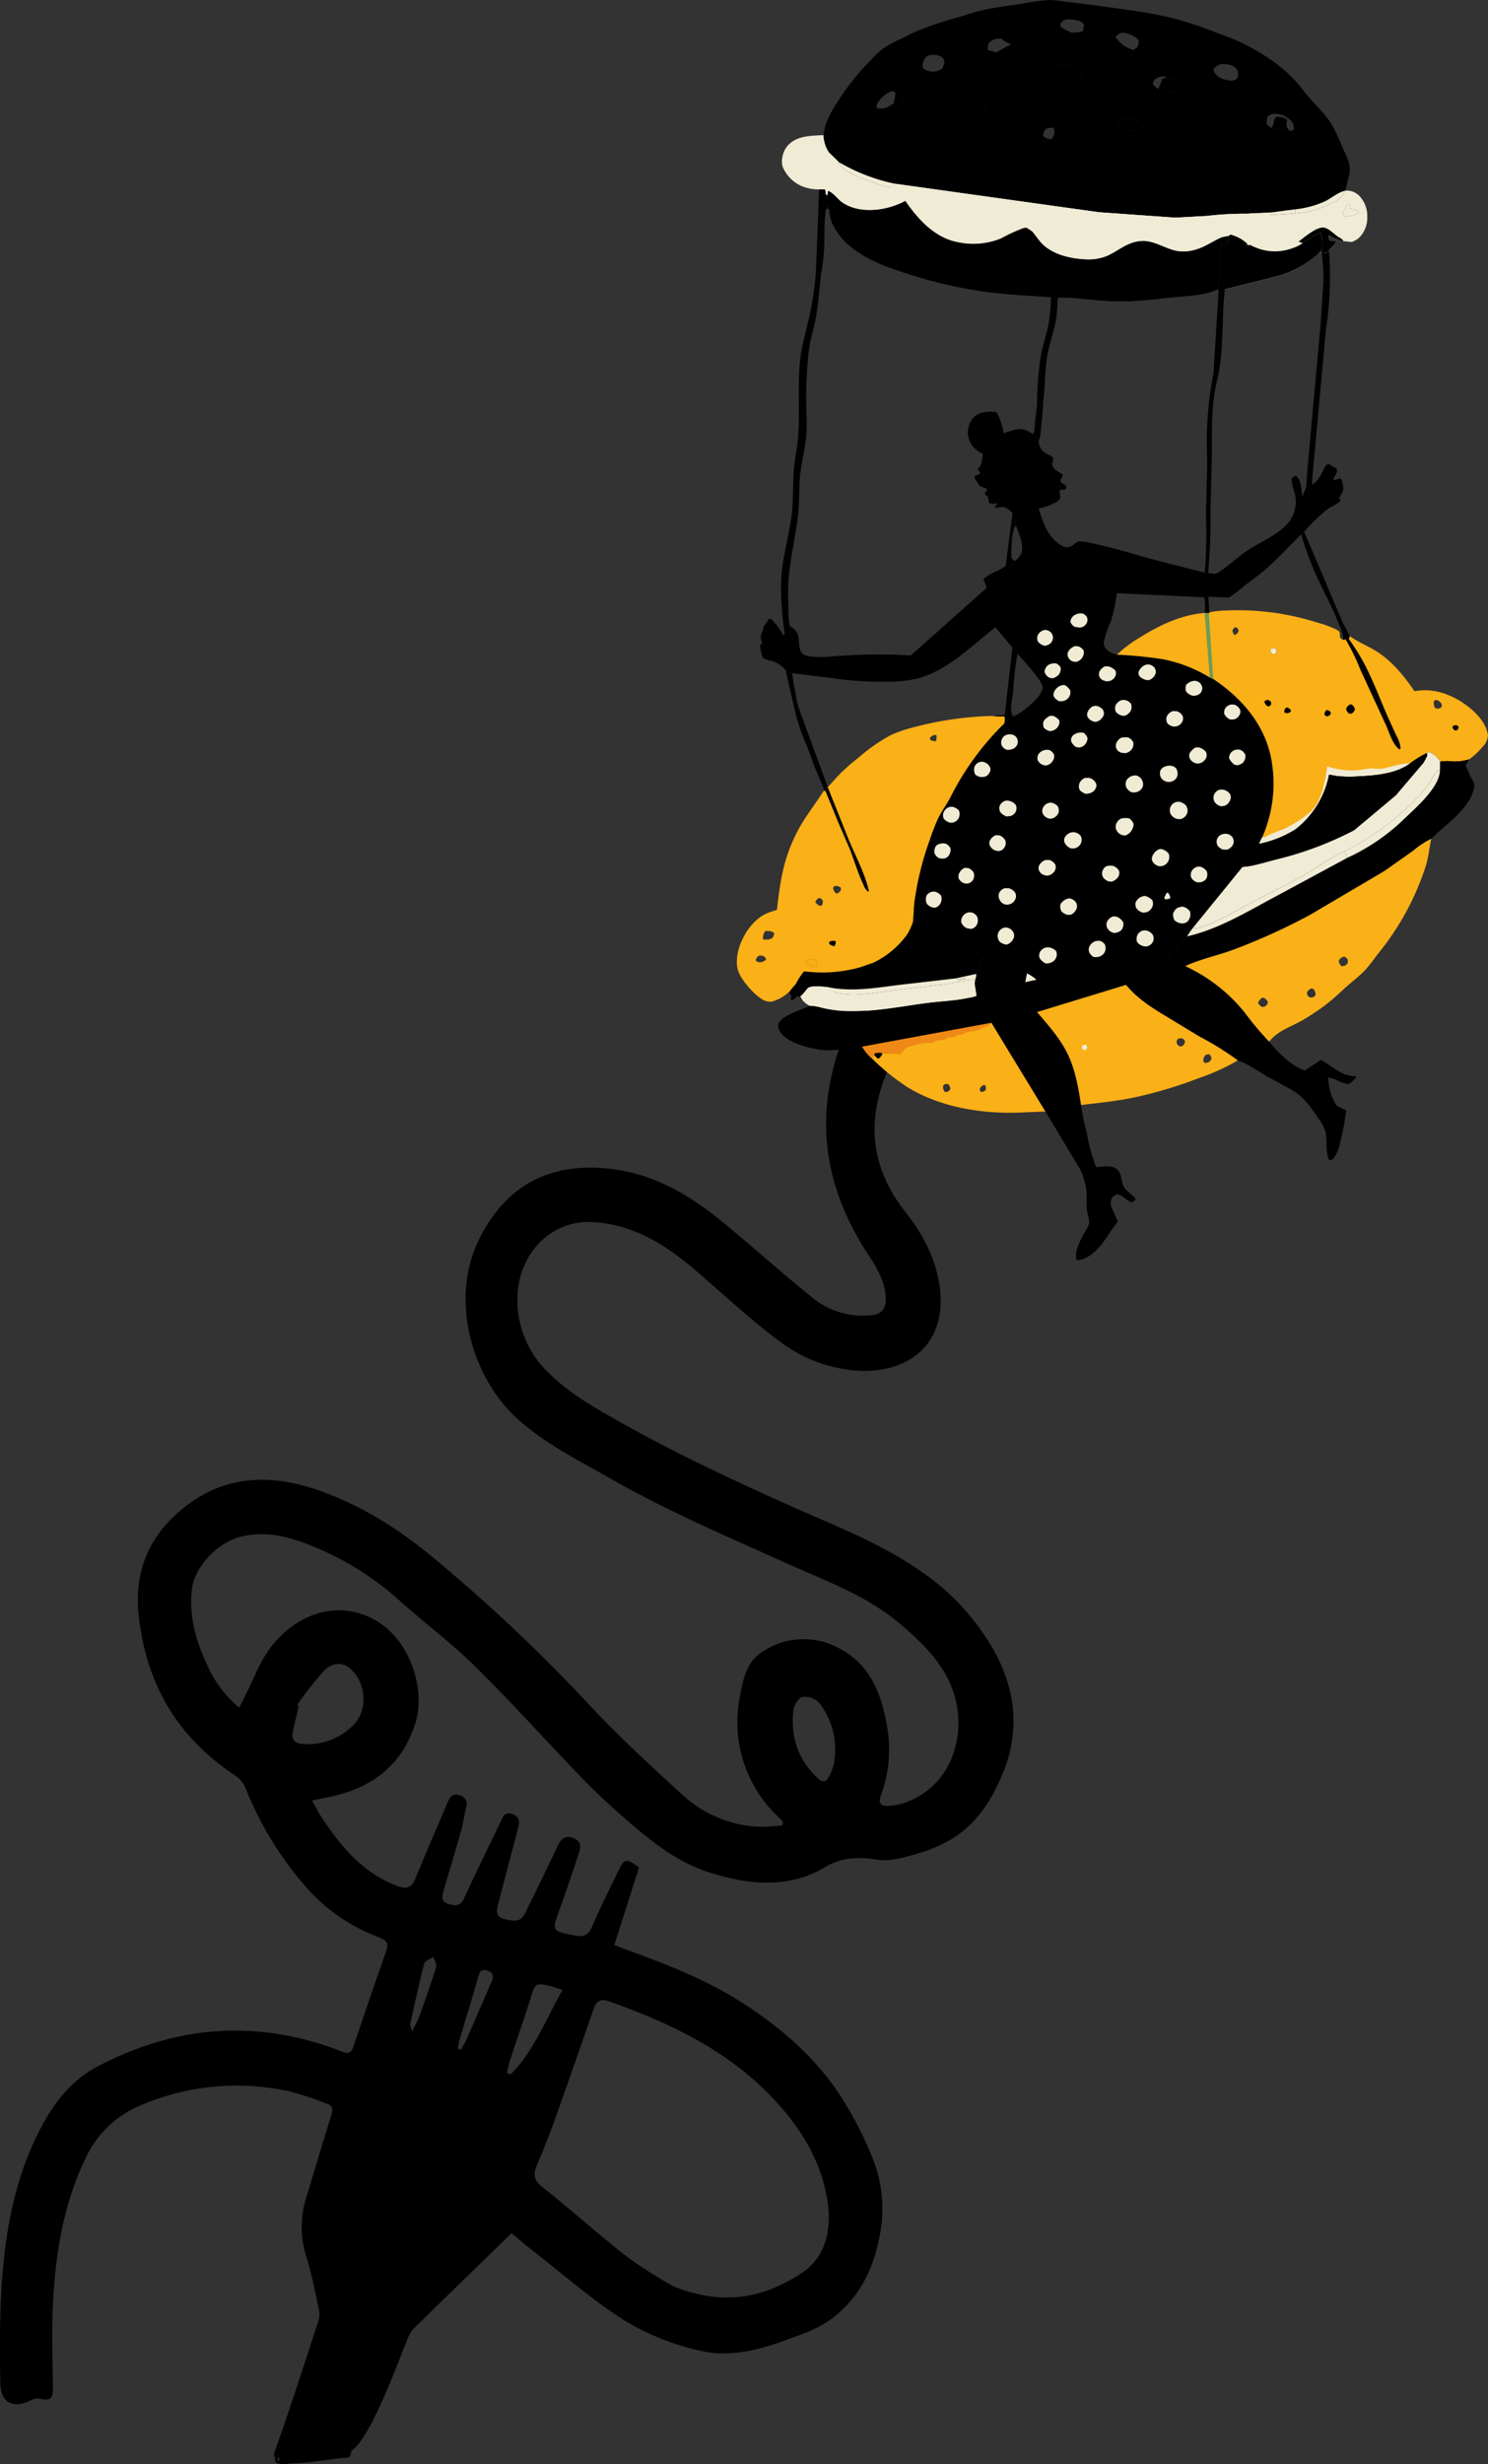 <svg xmlns="http://www.w3.org/2000/svg" width="318.615" height="527.263" viewBox="0 0 318.615 527.263">
  <rect x="0" y="0" width="318.615" height="527.263" fill="#333333" stroke="none"/>
  <g id="Group_343" data-name="Group 343" transform="translate(-617.899 -1503.737)">
    <g id="tD7LtM" transform="translate(-3963 -2121)">
      <g id="Group_207" data-name="Group 207" transform="translate(0 -0.378)">
        <g id="Group_206" data-name="Group 206">
          <path id="Path_1595" data-name="Path 1595" d="M4669.978,4122.888a7.271,7.271,0,0,0-1.677,2.34c-2.211,5.449-8.354,22.441-12.348,24.375-4.31,2.09-10.131,2.311-13.8.815-.685-.283-.606,1.347-1.46.664-.834-.682,1.092-3.38,0-.664-.835,2.078-.191,1.185.929.664.544-.242,1.584-.362,4.388-1.083.217-.055.8-.211,1.454-.4,4.389-1.239,9.675-2.159,8.488.815-.427,1.07-1.528.691-3.178,0-3.954-1.657-8.934.689-12.949-.815-1.811-.678,15.371,1.665,16.127,0,.329-.727-.452,1.406-1.666,1.479-2.737.137-14.563,2.5-13.593,0,.339-.875-.664.245.929-.664.085-.351,9.448,1.077,9.258.664.3-1.458-11.9,3.541-11.056,0,.05-.237-.5-.266-.067-1.479,3.312-9.22,6.269-18.567,9.333-27.874a4.724,4.724,0,0,0,.1-2.377c-.827-3.8-1.531-7.644-2.7-11.341a20.786,20.786,0,0,1-.023-12.607c1.751-5.814,3.494-11.631,5.3-17.427.378-1.211.655-2.21-.893-2.722a73,73,0,0,0-8.076-2.646,52.319,52.319,0,0,0-32.525,3.325,22.539,22.539,0,0,0-11.307,11.552c-4.953,10.529-6.474,21.841-6.828,33.332-.156,5.08.046,10.172.087,15.258.019,2.316-.544,2.782-2.651,2.352a2.86,2.86,0,0,0-1.79.152c-3.893,2.1-6.729.841-6.81-3.5-.137-7.269-.154-14.568.347-21.816.8-11.527,2.972-22.807,8.494-33.141,2.826-5.289,6.544-9.967,11.946-12.808,17-8.939,34.534-10.213,52.518-3.138,1.392.547,1.9,0,2.31-1.2,2.16-6.363,4.312-12.729,6.545-19.066,1.133-3.214,1.153-3.356-2.051-4.631a38.072,38.072,0,0,1-14.715-10.443,73,73,0,0,1-12.786-20.832,6.293,6.293,0,0,0-2.1-2.822c-12.516-8.147-19.306-19.673-20.9-34.467-1.1-10.218,2.934-18.137,10.933-23.928,8.576-6.209,18.122-6.122,27.787-2.7,9.349,3.307,17.471,8.507,25.089,14.94a358.232,358.232,0,0,1,32.306,30.48c6.414,6.943,13.44,13.34,20.406,19.748a26.186,26.186,0,0,0,15.573,6.724,39.094,39.094,0,0,0,5.763-.274l.1-.782c-1.208-1.275-2.532-2.46-3.6-3.84a27.8,27.8,0,0,1-5.618-22.864c.642-3.47,1.3-7.488,4.9-9.7a15.818,15.818,0,0,1,16.2-.79c6.986,3.538,9.376,10.242,10.513,17.378a28.361,28.361,0,0,1-1.476,14.376c-.563,1.528.123,2.171,1.62,2.055a13.084,13.084,0,0,0,2.872-.449c9.58-2.968,13.216-12.258,11.907-20.561-1.23-7.8-6.509-13.065-12.163-17.89-7.144-6.1-15.965-9.223-24.361-13-12.7-5.718-25.511-11.177-37.641-18.092-6.676-3.8-13.535-7.215-19.435-12.318-10.331-8.935-15.193-26.016-8.762-38.948,2.862-5.757,6.9-10.426,12.554-13.014,5.206-2.381,11.054-2.744,16.863-1.866,8.734,1.319,15.97,5.686,22.624,11.132,6.7,5.486,13.123,11.319,19.894,16.716a17.013,17.013,0,0,0,11.679,3.327c2.667-.132,3.672-1.5,3.43-4.228-.4-4.49-3.256-7.787-5.437-11.492-19.284-32.755,5.177-57.706,9.391-68.594.7-1.814,1.612-2.236,3.306-1.545q3.38,1.38,6.792,2.674c1.58.6,1.71,1.407,1.072,3a15.35,15.35,0,0,0-1.363,6.223c.241,4.711-28.776,27.416-9.55,51.827,3.753,4.766,6.577,9.972,7.379,16.154,1.532,11.806-6.205,17.86-16.162,17.887a30.92,30.92,0,0,1-18.319-6.489c-6.294-4.661-12.012-10.1-17.993-15.184-6.127-5.21-12.614-9.382-21.048-10.144-9.343-.844-15.491,6.033-16.659,13.368a21.321,21.321,0,0,0,6.274,18.691c4.625,4.647,10.279,7.775,15.955,10.965,11.6,6.519,23.617,12.125,35.746,17.559,9.659,4.328,19.627,8.074,28.38,14.25a50.271,50.271,0,0,1,15.924,17.733c4.488,8.591,5,17.5.837,26.669-2.363,5.2-5.378,9.617-10.176,12.6a31.136,31.136,0,0,1-7.675,3.288c-2.661.777-5.584,1.656-8.222,1.282-4.106-.581-7.566-.716-11.465,1.6-7.75,4.6-16.113,3.79-24.486,1.2-6.71-2.081-12.046-6.227-17.215-10.665-3.44-2.953-6.808-6.017-9.964-9.268-7.721-7.958-15.119-16.239-23-24.028-5.117-5.055-10.929-9.4-16.307-14.2a63.443,63.443,0,0,0-20.67-12.481c-4.386-1.6-8.6-2.412-13.255-1.33-5.081,1.183-10.213,6.472-10.692,11.651-.516,5.566.912,10.746,3.273,15.714a24.807,24.807,0,0,0,6.924,9.276c.559-1.127,1-2.034,1.456-2.934,1.6-3.17,2.85-6.6,4.893-9.454,4.849-6.78,13.139-10.724,21.365-7.068,8.828,3.925,12.282,15.478,10,22.729-2.764,8.8-9.021,13.754-17.871,15.687-1.316.288-2.635.557-4.251.9.809,1.43,1.371,2.577,2.07,3.634,4.116,6.231,8.774,11.833,16.083,14.611,2.189.833,3.209.35,4.061-1.768,2.177-5.411,4.542-10.747,6.818-16.119.485-1.146,1.04-2,2.539-1.481a1.937,1.937,0,0,1,1.4,2.634c-.388,1.653-.6,3.352-1.062,4.982-1.212,4.287-2.541,8.54-3.768,12.823-.338,1.181-.605,2.348,1.179,2.858,1.575.45,2.5.33,3.265-1.337,2.493-5.448,5.15-10.819,7.731-16.227.533-1.118.91-2.333,2.62-1.689s1.45,1.912,1.11,3.212c-1.353,5.171-2.725,10.338-4.082,15.509-.8,3.034-.4,3.535,2.728,4.012,2.508.382,2.93-1.656,3.684-3.141,2.162-4.259,4.17-8.6,6.274-12.885.646-1.317,1.44-2.273,3.239-1.615,1.881.689,1.665,1.953,1.208,3.325-1.333,4-2.653,8-4.1,11.953-1.7,4.64-1.742,4.579,3.132,5.575,1.847.377,2.987.042,3.812-1.88,1.723-4.014,3.691-7.926,5.6-11.857,1.359-2.793,1.692-2.836,4.463-.8l-5.279,16.573c.919.363,1.431.578,1.953.769,8.914,3.261,17.777,6.616,25.8,11.832,8.583,5.579,16.129,12.251,21.513,21.028a81.253,81.253,0,0,1,6.256,12.554,29.289,29.289,0,0,1,1.138,16.744c-1.3,6.571-4.127,12.156-9.372,16.467-3.209,2.637-7,3.854-10.818,5.243-5.9,2.146-12,3.634-18.043,2.2a53.64,53.64,0,0,1-16.184-6.433c-7.21-4.572-13.681-10.312-20.452-15.573-1.33-1.033-2.6-2.149-3.8-3.151C4683.431,4109.785,4676.687,4116.318,4669.978,4122.888Zm82.692-11.472c5.112-3.386,6.315-9.4,5.425-15.268-1.288-8.491-5.611-15.539-11.457-21.795-9.775-10.459-22.2-16.327-35.37-21.01-2.064-.734-2.787.3-3.361,1.95-2.69,7.723-5.371,15.45-8.126,23.15-1.174,3.281-2.439,6.535-3.819,9.734-.862,2-.968,3.332,1.07,4.929,6.234,4.885,12.1,10.248,18.362,15.087a99.518,99.518,0,0,0,9.789,6.182C4736.323,4118.8,4744.947,4116.532,4752.67,4111.416Zm-109.089-115.545c-.288,1.513.532,2.3,1.987,2.4a13.642,13.642,0,0,0,11.01-4.044c3.168-3.169,2.742-9.009-.625-12.006-1.59-1.415-3.759-1.531-5.659.392a77.608,77.608,0,0,0-5.733,7.27l.291.355C4644.422,3992.118,4643.94,3993.983,4643.581,3995.871Zm112.758-6.345a4.354,4.354,0,0,0-3.593-1.309c-.845.17-1.866,1.814-1.978,2.889-.533,5.12.684,9.8,4.348,13.627,2.231,2.332,2.786,2.218,4.2-1.623A16.182,16.182,0,0,0,4756.339,3989.526Zm-55.007,61.406c-1.239-.4-2.041-.728-2.874-.916-2.815-.636-3.007-.382-3.867,2.413-1.357,4.407-2.911,8.753-4.352,13.134-.333,1.014-.545,2.067-.812,3.1l.83.311C4695.285,4063.915,4697.737,4057.293,4701.332,4050.932Zm-20.679,10.876c1.79-4.057,3.551-8.126,5.313-12.2.464-1.072.964-2.183-.629-2.787-1.666-.633-1.814.554-2.148,1.712-1.251,4.336-2.585,8.648-3.867,12.975-.189.64-.266,1.312-.4,1.97l.626.236A19.883,19.883,0,0,0,4680.653,4061.808Zm-9.983-5.175c1.253-3.5,2.5-7,3.6-10.549.193-.624-.355-1.478-.561-2.225-.687.472-1.828.826-1.986,1.436-1.117,4.3-2.038,8.647-2.993,12.987-.057.259.136.573.391,1.534C4669.819,4058.4,4670.342,4057.55,4670.67,4056.633Z"/>
        </g>
      </g>
    </g>
    <g id="Group_208" data-name="Group 208" transform="translate(-3963 -2121)">
      <path id="Path_1596" data-name="Path 1596" d="M4751.24,3773.149a18.959,18.959,0,0,0,.687,3.1l-.078.118a.7.7,0,0,1-.385.26l-.133,1.113-2.206-9.583a7.556,7.556,0,0,1,1.389.609C4750.655,3770.252,4750.961,3771.689,4751.24,3773.149Z"/>
      <path id="Path_1597" data-name="Path 1597" d="M4757.635,3793.463l.031.576-.345-.132a5.806,5.806,0,0,0-.6-1.8l-1.418-3.338-1.51-4.13a43.3,43.3,0,0,1-2.462-6.89l.133-1.113a.7.7,0,0,0,.385-.26l.078-.118,6.2,16.917Z"/>
      <path id="Path_1598" data-name="Path 1598" d="M4864.862,3694.9l-.018.015-.221-.387a1.9,1.9,0,0,1-.218.9l-.05-.168a2.965,2.965,0,0,0-.679-1.194l.619-9.268a50.415,50.415,0,0,0-.362-5.889c.664-.061,1.068.045,1.533-.467A73.41,73.41,0,0,1,4864.862,3694.9Z"/>
      <path id="Path_1599" data-name="Path 1599" d="M4757.99,3667.231l-.221-.114a4.587,4.587,0,0,0-.07,1.742l.131.059.25-.423a7.446,7.446,0,0,1,.384,1.112l-.416-.344a1.186,1.186,0,0,0-.406.935c-.311,2.487-.173,5.1-.28,7.614a54.245,54.245,0,0,1-.677,5.723l-.245.073-.087.25-.149.007a2.072,2.072,0,0,0-.5-.965l-.1-.137.691-17.532,1.216.005a1.875,1.875,0,0,1,.2,1.011l.34.341Z"/>
      <path id="Path_1600" data-name="Path 1600" d="M4864.355,3695.253l.05.168a1.9,1.9,0,0,0,.218-.9l.221.387-2.929,31.9a3.83,3.83,0,0,0-1.19-.208l2.951-32.543A2.965,2.965,0,0,1,4864.355,3695.253Z"/>
      <path id="Path_1601" data-name="Path 1601" d="M4755.708,3682.9a2.072,2.072,0,0,1,.5.965l.149-.007.087-.25.245-.073c-.371,3.1-.565,6.257-1.136,9.334-.454,2.448-1.246,4.78-1.513,7.27a93.826,93.826,0,0,0-.527,10.263c.009,2.435.23,4.843.039,7.279-.23,2.947-1.023,5.792-1.326,8.728-.312,3.029-.116,6.1-.513,9.122-.561,4.254-1.523,8.473-1.94,12.747a51.5,51.5,0,0,0-.056,6.48,23.19,23.19,0,0,0,.2,3.545.76.76,0,0,0,.152.386,1.86,1.86,0,0,0,.334.281c-.378.372-.518.388-.534.935a2.7,2.7,0,0,1,.763,1.6c-.775.133-.625-.549-1.544.025a1.667,1.667,0,0,1-.588-1,1.182,1.182,0,0,0,.425.037c-.594-4.645-1.132-9.768-.515-14.443.494-3.745,1.524-7.422,1.99-11.168.393-3.147.245-6.334.473-9.494.168-2.322.7-4.613.9-6.932.485-5.828-.224-11.726.549-17.549.292-2.2.889-4.259,1.379-6.415a70.557,70.557,0,0,0,1.915-11.8Z"/>
      <path id="Path_1602" data-name="Path 1602" d="M4793.259,3843.69l11.5,18.89-6,.243c-7.944.22-16.579-1.2-23.448-5.392a47.4,47.4,0,0,1-7.661-6.16,10.215,10.215,0,0,1-2.162-2.6l27.729-5.116Zm-9.8,13c-.391.062-.393.133-.618.436a1.642,1.642,0,0,0,.325,1.22,1.485,1.485,0,0,0,.391.033c.412-.029.572-.254.81-.538a1.4,1.4,0,0,0-.4-1.067A.97.97,0,0,0,4783.454,3856.694Zm8.028.249a1.4,1.4,0,0,0-.822.869l.213.571a.812.812,0,0,0,.253.01,1.083,1.083,0,0,0,.855-.491,1.133,1.133,0,0,0-.223-.994A.58.58,0,0,0,4791.482,3856.943Z" fill="#fab017"/>
      <path id="Path_1603" data-name="Path 1603" d="M4769.151,3851.175l-.332.079-.8-.827.2-.3a2.932,2.932,0,0,1,1.637-.048A2,2,0,0,1,4769.151,3851.175Z"/>
      <path id="Path_1604" data-name="Path 1604" d="M4793.259,3843.69l-.21.11a1.029,1.029,0,0,0-.465.5l-.192.035a2.7,2.7,0,0,0-1.145.409c-.924.627-2.571.6-3.616,1-.211.081-.347.259-.565.328-.658.208-1.084-.058-1.7.424-.531.413-1.32.044-1.871.5-.6.5-1.638.123-2.377.584a1.466,1.466,0,0,1-.674.274c-.8.09-1.627.016-2.419.171-.567.11-1.077.405-1.648.523a6.006,6.006,0,0,0-1.191.219,13.244,13.244,0,0,0-1.618,1.647l-.178-.068c-1.2-.433-2.461.208-3.54-.269a2.932,2.932,0,0,0-1.637.048l-.2.3a2.953,2.953,0,0,1-.359.844,10.215,10.215,0,0,1-2.162-2.6l27.729-5.116Z" fill="#ef8816"/>
      <path id="Path_1605" data-name="Path 1605" d="M4778.545,3824.37a21.988,21.988,0,0,0,4.784,2.067l8.062,2.927-1.414,3.761a7.8,7.8,0,0,1-.262,1.388l-.109.666.4,2.678a24.2,24.2,0,0,0,3.213,5.7l-27.729,5.116a41.273,41.273,0,0,1-5.186.659,15.23,15.23,0,0,1-4.146-.022c-2.538-.507-6.754-1.486-8.2-3.824a2.024,2.024,0,0,1-.353-1.665c.573-1.73,5.135-3.091,6.734-3.844a4.933,4.933,0,0,1-1.644-1.27l-.45-.8-.781.116a2.028,2.028,0,0,1-.952.756c-.558-.336-.073-.472-.2-.954a4.44,4.44,0,0,0-.482-.76,18.68,18.68,0,0,1,1.439-1.741,15.681,15.681,0,0,1,1.756-2.726l.661.047a30.311,30.311,0,0,0,11.03-.836c1-.264,1.943-.707,2.948-.983l.05-.014a18.887,18.887,0,0,0,7.54-6.3,15.442,15.442,0,0,0,1.148-2.564A8.95,8.95,0,0,0,4778.545,3824.37ZM4758.256,3836c-1.026-.133-3.593-.42-4.386.186-.378.381-1.234,1.621-1.618,1.726l.45.8a4.933,4.933,0,0,0,1.644,1.27h.24a12.242,12.242,0,0,1,2.209.4,26.091,26.091,0,0,0,4.583.7,57.081,57.081,0,0,0,5.966-.1c4.077-.332,8.1-1.08,12.155-1.61,2.844-.372,5.745-.439,8.554-1.046a10.528,10.528,0,0,0,1.956-.46l-.4-2.678.109-.666-.173-.19a22.024,22.024,0,0,0-3.479.538,39.334,39.334,0,0,1-4.032.638l-9.257,1.1c-3,.341-6.034.931-9.059.979a19.388,19.388,0,0,1-4.178-.471l-.038-.032.106-.206a1.646,1.646,0,0,1-1.126-.509l.4-.252Z"/>
      <path id="Path_1606" data-name="Path 1606" d="M4789.715,3834.513l-.173-.19a22.024,22.024,0,0,0-3.479.538l.441-.485c.331-.266.691-.18,1.081-.159l-.047-.146a4.876,4.876,0,0,0-1.362.279l-.094.04-.542-.3,4.437-.964A7.8,7.8,0,0,1,4789.715,3834.513Z" fill="#f0ebd5"/>
      <path id="Path_1607" data-name="Path 1607" d="M4760.321,3833.625a8.967,8.967,0,0,1-3.126.3,10.59,10.59,0,0,1-3.5-1.275,30.311,30.311,0,0,0,11.03-.836c1-.264,1.943-.707,2.948-.983A19.5,19.5,0,0,1,4760.321,3833.625Z"/>
      <path id="Path_1608" data-name="Path 1608" d="M4786.082,3834.39l.094-.04a4.876,4.876,0,0,1,1.362-.279l.047.146c-.39-.021-.75-.107-1.081.159l-.441.485a39.334,39.334,0,0,1-4.032.638l-9.257,1.1c-3,.341-6.034.931-9.059.979a19.388,19.388,0,0,1-4.178-.471l-.038-.032.106-.206a1.646,1.646,0,0,1-1.126-.509l.4-.252c5.349.886,10.284-.142,15.583-.741l11.074-1.276Z" fill="#f0ebd5"/>
      <path id="Path_1609" data-name="Path 1609" d="M4758.479,3836.358a1.646,1.646,0,0,0,1.126.509l-.106.206.038.032a19.388,19.388,0,0,0,4.178.471c3.025-.048,6.057-.638,9.059-.979l9.257-1.1a39.334,39.334,0,0,0,4.032-.638,22.024,22.024,0,0,1,3.479-.538l.173.19-.109.666.4,2.678a10.528,10.528,0,0,1-1.956.46c-2.809.607-5.71.674-8.554,1.046-4.052.53-8.078,1.278-12.155,1.61a57.081,57.081,0,0,1-5.966.1,26.091,26.091,0,0,1-4.583-.7,12.242,12.242,0,0,0-2.209-.4h-.24a4.933,4.933,0,0,1-1.644-1.27l-.45-.8c.384-.1,1.24-1.345,1.618-1.726.793-.606,3.36-.319,4.386-.186l.627.107Z" fill="#f0ebd5"/>
      <path id="Path_1610" data-name="Path 1610" d="M4758.479,3836.358a1.646,1.646,0,0,0,1.126.509l-.106.206a23.722,23.722,0,0,1-5.629-.888c.793-.606,3.36-.319,4.386-.186l.627.107Z" fill="#f0ebd5"/>
      <path id="Path_1611" data-name="Path 1611" d="M4790.009,3837.857a10.528,10.528,0,0,1-1.956.46c-2.809.607-5.71.674-8.554,1.046-4.052.53-8.078,1.278-12.155,1.61a57.081,57.081,0,0,1-5.966.1,26.091,26.091,0,0,1-4.583-.7,12.242,12.242,0,0,0-2.209-.4h-.24a4.933,4.933,0,0,1-1.644-1.27l.23-.293c1.007-.307,3.031.593,4.095.863a33.57,33.57,0,0,0,9.649.6,66.539,66.539,0,0,0,7.426-1.017l7.536-1.132,5.636-.82a6.486,6.486,0,0,0,2.266-.495l.066-1.236Z" fill="#f0ebd5"/>
      <path id="Path_1612" data-name="Path 1612" d="M4793.222,3843.556l-27.729,5.116a41.273,41.273,0,0,1-5.186.659,15.23,15.23,0,0,1-4.146-.022c-2.538-.507-6.754-1.486-8.2-3.824a2.024,2.024,0,0,1-.353-1.665c.573-1.73,5.135-3.091,6.734-3.844h.24a12.242,12.242,0,0,1,2.209.4,26.091,26.091,0,0,0,4.583.7,57.081,57.081,0,0,0,5.966-.1c4.077-.332,8.1-1.08,12.155-1.61,2.844-.372,5.745-.439,8.554-1.046a10.528,10.528,0,0,0,1.956-.46A24.2,24.2,0,0,0,4793.222,3843.556Z"/>
      <path id="Path_1613" data-name="Path 1613" d="M4793.627,3777.948a11.68,11.68,0,0,0,2.306.039,2.271,2.271,0,0,1,0,1.576,59.059,59.059,0,0,0-11.5,15.745c-.843,1.6-1.949,3.082-2.722,4.7a47.44,47.44,0,0,0-1.776,4.607,64.017,64.017,0,0,0-3.23,13.144c-.183,1.4-.153,2.8-.3,4.192a15.442,15.442,0,0,1-1.148,2.564,18.887,18.887,0,0,1-7.54,6.3l-.05.014c-1,.276-1.946.719-2.948.983a30.311,30.311,0,0,1-11.03.836l-.661-.047a15.681,15.681,0,0,0-1.756,2.726,18.68,18.68,0,0,0-1.439,1.741.711.711,0,0,0-.232.142,8.9,8.9,0,0,1-3.362,1.833,3.159,3.159,0,0,1-2.313-.579c-1.787-1.145-4.66-4.347-5.1-6.439-.841-4.019,2-9.377,5.426-11.421a11.165,11.165,0,0,1,2.122-.9,4.857,4.857,0,0,0,.884-.3c.035-.031.11-.912.123-1.024.267-2.28.572-4.54,1.05-6.786a34.694,34.694,0,0,1,3.942-10.279c1.519-2.561,3.346-4.9,4.94-7.409l.345.132-.031-.576.5-.293,2.184-2.4a41.375,41.375,0,0,1,4.423-3.929,37.635,37.635,0,0,1,6.926-4.834,26.982,26.982,0,0,1,4.211-1.479,72.437,72.437,0,0,1,17.619-2.6Zm-48.775,46a1.494,1.494,0,0,0-.226.2,2.482,2.482,0,0,0-.318,1.652l1.221-.029.694-.274a1.63,1.63,0,0,0,.434-1.137,2.463,2.463,0,0,0-1.242-.418Zm8.7,6.432-.023.493.594.459a2.766,2.766,0,0,0,.574.217,1.349,1.349,0,0,0,1.118-.114,1.78,1.78,0,0,0,.055-.557,1.222,1.222,0,0,0-.632-.882C4754.479,3830.087,4754.211,3829.905,4753.553,3830.377Zm-10.1-1.15a1.41,1.41,0,0,0-.632.647c-.122.272-.076.286.031.565l.579.21a2.065,2.065,0,0,0,1.511-.589c-.067-.456-.325-.535-.676-.816A4.909,4.909,0,0,0,4743.453,3829.227Zm16.326-14.9c-.339.094-.343.1-.5.4a1.972,1.972,0,0,0,.679,1.229,1.42,1.42,0,0,0,.831-.5c.245-.35.173-.459.111-.842l-.678-.289A.9.9,0,0,0,4759.779,3814.331Zm-3.673,2.608c-.316.329-.526.462-.622.914l.6.536a.879.879,0,0,0,.765.113,1.541,1.541,0,0,0,.232-.977c-.008-.218-.347-.438-.508-.59ZM4780.985,3782a1.839,1.839,0,0,0-1.033.722l.217.409a4.65,4.65,0,0,0,1.087.239,2.213,2.213,0,0,0,.137-1.335Z" fill="#fab017"/>
      <path id="Path_1614" data-name="Path 1614" d="M4759.562,3827.2a3.658,3.658,0,0,1-.862-.283l-.3-.34.14-.346a1.647,1.647,0,0,1,1.293-.091A1.478,1.478,0,0,1,4759.562,3827.2Z"/>
      <path id="Path_1615" data-name="Path 1615" d="M4755.871,3830.875a1.78,1.78,0,0,1-.055.557,1.349,1.349,0,0,1-1.118.114,2.766,2.766,0,0,1-.574-.217l-.594-.459.023-.493c.658-.472.926-.29,1.686-.384A1.222,1.222,0,0,1,4755.871,3830.875Z" fill="rgba(250,176,23,0.99)"/>
      <path id="Path_1616" data-name="Path 1616" d="M4762.705,3804.614c1.5,3.5,3.366,7.02,4.245,10.755l-.15.179a2.84,2.84,0,0,1-.937-1.294c-1.235-2.588-2.011-5.292-3.048-7.943l-2.344-5.407-2.805-6.865-.031-.576.5-.293Z"/>
      <path id="Path_1617" data-name="Path 1617" d="M4872.07,3666.751a6.282,6.282,0,0,1,1.594,4.488,5.95,5.95,0,0,1-1.778,4.387,4.317,4.317,0,0,1-1.088.686l-.2.114c-.581.233-1.425-.162-2.017-.045l-.2-.028a9.194,9.194,0,0,1-2.908-1.307,2.413,2.413,0,0,0,.05,1.153c.5.1,1.153,0,1.507.347a10.915,10.915,0,0,1-1.485,1.592l-.078.3c-.465.512-.869.406-1.533.467l-.088-.188-.244-.272-.062.153a4.2,4.2,0,0,1-1.043,1.065,22.367,22.367,0,0,1-7.761,4.095l-11.556,2.89-.074.688a5.191,5.191,0,0,1-1.28-.211l-.08-.509-.089.044-.148.07c-2.374,1.165-5.671,1.3-8.267,1.547-4.706.455-9.13,1.109-13.883.961-3.915-.121-7.736-.83-11.67-.8a10.654,10.654,0,0,0-1.769-.1c-4.857-.284-9.825-.558-14.644-1.232a96.754,96.754,0,0,1-16.132-3.785c-4.063-1.3-8.444-2.843-11.814-5.528a14.135,14.135,0,0,1-4.4-5.592,12.141,12.141,0,0,1-.463-2.589,7.446,7.446,0,0,0-.384-1.112l-.25.423-.131-.059a4.587,4.587,0,0,1,.07-1.742l.221.114.066-.643-.34-.341a1.875,1.875,0,0,0-.2-1.011l-1.216-.005a9.3,9.3,0,0,1-3.565-.625,7.69,7.69,0,0,1-4.279-4.327,2.452,2.452,0,0,1-.108-.533,5.314,5.314,0,0,1,1.134-3.768c1.983-2.281,4.977-2.166,7.732-2.35.393-3.063,1.894-5.441,3.571-7.948a52.3,52.3,0,0,1,6.392-7.905,28.547,28.547,0,0,1,2.693-2.58,21.423,21.423,0,0,1,3.765-2.059c1.1-.54,2.151-1.158,3.285-1.637a86.06,86.06,0,0,1,9.481-3.17c1.552-.452,3.085-1.017,4.662-1.374,2.87-.65,5.769-.966,8.667-1.429a44.379,44.379,0,0,1,5.843-.787,22.8,22.8,0,0,1,3.4.355l3.784.433c6.022.865,12.115,1.49,18.057,2.806a70.585,70.585,0,0,1,10.752,3.475c1.264.5,2.565.886,3.808,1.437,5.369,2.381,11.018,6.025,14.557,10.783,1.9,2.56,4.433,4.629,6.132,7.33a44.4,44.4,0,0,1,2.367,5.1c.817,1.771,1.74,3.371,1.439,5.386l-.915,3.687A3.682,3.682,0,0,1,4872.07,3666.751Zm-122.59-10.773a5.314,5.314,0,0,0-1.134,3.768,2.452,2.452,0,0,0,.108.533,7.69,7.69,0,0,0,4.279,4.327,9.3,9.3,0,0,0,3.565.625l1.216.005a1.875,1.875,0,0,1,.2,1.011l.34.341-.066.643-.221-.114a4.587,4.587,0,0,0-.07,1.742l.131.059.25-.423a7.446,7.446,0,0,1,.384,1.112,12.141,12.141,0,0,0,.463,2.589,14.135,14.135,0,0,0,4.4,5.592c3.37,2.685,7.751,4.225,11.814,5.528a96.754,96.754,0,0,0,16.132,3.785c4.819.674,9.787.948,14.644,1.232a10.654,10.654,0,0,1,1.769.1c3.934-.028,7.755.681,11.67.8,4.753.148,9.177-.506,13.883-.961,2.6-.25,5.893-.382,8.267-1.547l.148-.07.089-.044.08.509a5.191,5.191,0,0,0,1.28.211l.074-.688,11.556-2.89a22.367,22.367,0,0,0,7.761-4.095,4.2,4.2,0,0,0,1.043-1.065l.062-.153.244.272.088.188c.664-.061,1.068.045,1.533-.467l.078-.3a10.915,10.915,0,0,0,1.485-1.592c-.354-.348-1.009-.247-1.507-.347a2.413,2.413,0,0,1-.05-1.153,9.194,9.194,0,0,0,2.908,1.307l.2.028c.592-.117,1.436.278,2.017.045l.2-.114a4.317,4.317,0,0,0,1.088-.686,5.95,5.95,0,0,0,1.778-4.387,6.282,6.282,0,0,0-1.594-4.488,3.682,3.682,0,0,0-3.115-1.215,4.445,4.445,0,0,1-2.463,2.459,19.844,19.844,0,0,1-8.258,2.389l-2.108.145-3.12.2-.22-.077.326-.454-2.6.144a16.7,16.7,0,0,0-2.37.125,69.223,69.223,0,0,0-8.894.479l-6.709.362-16.366-1.165-43.576-6.087a1.546,1.546,0,0,1-1,.5l-.2.286a12.513,12.513,0,0,1-3.145-.966c-2.468-.855-6.651-2.061-7.838-4.517-.016-.161-1.837-1.8-2.09-2.118a7.345,7.345,0,0,1-1.11-3.621C4754.457,3653.812,4751.463,3653.7,4749.48,3655.978Zm108.2-3.273.226-.357a1.973,1.973,0,0,0-.471-1.64,4.813,4.813,0,0,0-3.534-1.607,1.875,1.875,0,0,0-1.473.525c-.347.362-.3,1.3-.278,1.78l.954.726.113.18a17.118,17.118,0,0,1,3.73.365Zm-44.721-11.373a2.791,2.791,0,0,0-1.232-1.853,5.323,5.323,0,0,0-3.928-.821,1.9,1.9,0,0,0-1.223.878,1.662,1.662,0,0,0-.335,1.469c.578.068.5-.011,1.016-.157.422-.119,1.062.47,1.327.725.863.033,2.127-.639,2.862-.51.522.092.783.619,1.438.6Zm-20.813,6.856a1.284,1.284,0,0,0-.2-1.252,3.936,3.936,0,0,0-2.272-1.154,4.383,4.383,0,0,0-2.683.6l-.176.152-.2.141c-.274.221-.379.119-.644.424l-.061.34a2.217,2.217,0,0,0-.187.794,2.606,2.606,0,0,0,.986.617,3.034,3.034,0,0,1,.485.1c.279-.216.509-.131.742-.3.826-.61,2.954-.464,3.912-.182l.113.045A1.16,1.16,0,0,0,4792.147,3648.188Zm53.483-6.479a1.7,1.7,0,0,0,.356-1.24,2.021,2.021,0,0,0-.709-1.4,5.083,5.083,0,0,0-2.839-.623,2.823,2.823,0,0,0-1.768,1.225,3.226,3.226,0,0,0,2.071,2,11.449,11.449,0,0,0,1.959.363Zm-12.842,2.942a2.041,2.041,0,0,0,.847.13,1.369,1.369,0,0,0,.321-2.122,4.448,4.448,0,0,0-3.289-1.485l-.153.126a2.076,2.076,0,0,1-.846.329l0,.228c-.022.626-.576,1.066-.63,1.668l-.258.281.745.553A11.76,11.76,0,0,1,4832.788,3644.651Zm-49.66-6.612a1.475,1.475,0,0,0-.649-1.143,3.679,3.679,0,0,0-2.7-.3,1.425,1.425,0,0,0-.859.72,2.408,2.408,0,0,0-.373,2.064,3.634,3.634,0,0,0,2.823.658,6.388,6.388,0,0,0,1.194-.509A3.743,3.743,0,0,0,4783.128,3638.039Zm41.068-3.024a1.425,1.425,0,0,0,.5-1.062,1.006,1.006,0,0,0-.316-.976,5.8,5.8,0,0,0-3.223-1.247,2.28,2.28,0,0,0-1.391.922,6.249,6.249,0,0,0,3.816,2.783Zm-19.487,17.512a1.625,1.625,0,0,0-.415,1.337l.609,1.055a4.547,4.547,0,0,0,1.568-.248l.149-.053.5.118a3.488,3.488,0,0,0,2.33-.267,1.051,1.051,0,0,0-.119-.921,1.78,1.78,0,0,0-1.026-.768l-1.857-.709C4805.79,3652.1,4805.2,3651.993,4804.709,3652.527Zm17.676-.031c.372.069.6.248.948.33a11.349,11.349,0,0,0,1.856.019.781.781,0,0,0,.184-.272,1.246,1.246,0,0,0,.045-.691,2.876,2.876,0,0,0-1.711-1.607,3.729,3.729,0,0,0-2.754-.209,3.148,3.148,0,0,0-.985,1.484l.3.239Zm-9.4-22.443a1.4,1.4,0,0,0-1.083-.827c-.854-.278-2.458-.6-3.276-.089-.6.376-.575.59-.7,1.255a8.876,8.876,0,0,0,2.415,1.32,5.823,5.823,0,0,0,2.092-.21l.257-.066A3.756,3.756,0,0,0,4812.98,3630.053Zm-44.352,17.128a1.107,1.107,0,0,0-.022.556l.129.214a4.037,4.037,0,0,0,2.239-.281,10.2,10.2,0,0,1,1.322-.793l-.039-.334a4.8,4.8,0,0,0,.32-2.1l-.815-.179A5.967,5.967,0,0,0,4768.628,3647.181Zm26.8-14.158a3.268,3.268,0,0,0-2.609.719,1.739,1.739,0,0,0-.423,1.373l.017.371,1.9.475a24.361,24.361,0,0,1,3.143-1.682C4796.861,3633.956,4795.766,3633.579,4795.426,3633.023Zm-21.374,13.418a1.273,1.273,0,0,0-.127-2.166c-.534-.39-1.564-.114-2.163-.016l.815.179a4.8,4.8,0,0,1-.32,2.1l.039.334a10.2,10.2,0,0,0-1.322.793,4.057,4.057,0,0,0,2.507-.652A6.025,6.025,0,0,1,4774.052,3646.441Zm54.274-4.85a1.664,1.664,0,0,0-.456.732l-.169.42a13.744,13.744,0,0,0,1.081,1.063l.258-.281c.054-.6.608-1.042.63-1.668l0-.228a2.076,2.076,0,0,0,.846-.329l.153-.126A3.289,3.289,0,0,0,4828.326,3641.591Z"/>
      <path id="Path_1618" data-name="Path 1618" d="M4781.373,3640.039a6.388,6.388,0,0,0,1.194-.509,2.561,2.561,0,0,1-.275.672,2.381,2.381,0,0,1-1.6.846,1.983,1.983,0,0,1-1.534-.4,1.369,1.369,0,0,1-.612-1.266A3.634,3.634,0,0,0,4781.373,3640.039Z"/>
      <path id="Path_1619" data-name="Path 1619" d="M4858.234,3670.384l-2.108.145-3.12.2-.22-.077.326-.454,2.9-.39,2.306-.291Z" fill="#f0ebd5"/>
      <path id="Path_1620" data-name="Path 1620" d="M4823.578,3635.435a1.694,1.694,0,0,1-.462.311,2.474,2.474,0,0,1-1.87-.127,3.344,3.344,0,0,1-1.732-1.585c-.208-.615-.019-.828.248-1.382A6.249,6.249,0,0,0,4823.578,3635.435Z"/>
      <path id="Path_1621" data-name="Path 1621" d="M4811.95,3632.3a4,4,0,0,1-2.4.283,2.574,2.574,0,0,1-1.4-.948,1.231,1.231,0,0,1-.221-1.239,8.876,8.876,0,0,0,2.415,1.32,5.823,5.823,0,0,0,2.092-.21l.257-.066A3.014,3.014,0,0,1,4811.95,3632.3Z"/>
      <path id="Path_1622" data-name="Path 1622" d="M4835.822,3657.288a5.7,5.7,0,0,0,2.2.614l-.092.167a1.341,1.341,0,0,1-.887.6,1.69,1.69,0,0,1-1.467-.187,2.451,2.451,0,0,1-1.226-1.794,1.4,1.4,0,0,1,.362-1.1l.33.106A3.466,3.466,0,0,0,4835.822,3657.288Z"/>
      <path id="Path_1623" data-name="Path 1623" d="M4829.527,3644.359a1.485,1.485,0,0,0,.628.485l.12.046a.849.849,0,0,0,.514.133c.43.269.824.18,1.283.288.24.057.289.121.547.068l.211-.056.233-.059a.651.651,0,0,1,.471.031l-.311.41a3.158,3.158,0,0,1-1.945.284,4.535,4.535,0,0,1-2.583-1.167,2.464,2.464,0,0,1-.994-2.079,13.744,13.744,0,0,0,1.081,1.063Z"/>
      <path id="Path_1624" data-name="Path 1624" d="M4791.433,3649.477a4.31,4.31,0,0,1-2.879,1.49,3.646,3.646,0,0,1-2.432-.646,1.511,1.511,0,0,1-.442-1.292c1.6.753,2.912,1.3,4.654.685l1.116-.51Z"/>
      <path id="Path_1625" data-name="Path 1625" d="M4853.218,3652.312l.34.312c1.14.95,2.463.763,3.826.656-.058.252-.065.23-.251.391a2.647,2.647,0,0,1-2.114.714,4.176,4.176,0,0,1-2.719-1.554,1.611,1.611,0,0,1-.149-1.425l.954.726Z"/>
      <path id="Path_1626" data-name="Path 1626" d="M4770.974,3647.67a4.057,4.057,0,0,0,2.507-.652l.34.18a3.618,3.618,0,0,1-1.908,1.769,3.659,3.659,0,0,1-2.236.175,3.1,3.1,0,0,1-.9-.707l-.038-.484A4.037,4.037,0,0,0,4770.974,3647.67Z"/>
      <path id="Path_1627" data-name="Path 1627" d="M4770.974,3647.67a10.2,10.2,0,0,1,1.322-.793l-.039-.334a4.8,4.8,0,0,0,.32-2.1l-.815-.179c.6-.1,1.629-.374,2.163.016a1.273,1.273,0,0,1,.127,2.166,6.025,6.025,0,0,0-.571.577A4.057,4.057,0,0,1,4770.974,3647.67Z"/>
      <path id="Path_1628" data-name="Path 1628" d="M4842.741,3641.67a11.449,11.449,0,0,0,1.959.363l.626.148a1.5,1.5,0,0,1-.666.629,3.424,3.424,0,0,1-2.6.088,2.564,2.564,0,0,1-1.613-1.472c-.335-.746-.073-.961.174-1.621l.046-.136A3.226,3.226,0,0,0,4842.741,3641.67Z"/>
      <path id="Path_1629" data-name="Path 1629" d="M4786.709,3648.853a3.034,3.034,0,0,1,.485.1c.279-.216.509-.131.742-.3.826-.61,2.954-.464,3.912-.182l.113.045-.511.694-1.116.51c-1.742.617-3.057.068-4.654-.685a3.131,3.131,0,0,1,.043-.793A2.606,2.606,0,0,0,4786.709,3648.853Z"/>
      <path id="Path_1630" data-name="Path 1630" d="M4811.17,3642.808a7.054,7.054,0,0,0,1.266-.3l.09.258a3.258,3.258,0,0,1-1.56,1.118,4.93,4.93,0,0,1-3.615-.5,2.675,2.675,0,0,1-1.384-1.966l.247-.29C4807.88,3642.461,4808.989,3643.065,4811.17,3642.808Z"/>
      <path id="Path_1631" data-name="Path 1631" d="M4820.271,3651.789a3.4,3.4,0,0,0,1.243.949,4.637,4.637,0,0,0,1.138.553,1.415,1.415,0,0,1,.427.131,2.781,2.781,0,0,0,1.734.064l.148.152a2.684,2.684,0,0,1-.723.822,2.883,2.883,0,0,1-2.163.239,3.634,3.634,0,0,1-2.3-1.54,2.167,2.167,0,0,1,.2-1.609Z"/>
      <path id="Path_1632" data-name="Path 1632" d="M4804.9,3654.919a4.307,4.307,0,0,0,1.276.619c.823.3,1.735-.242,2.445.083a2.5,2.5,0,0,1-1.085,1.014,3.565,3.565,0,0,1-2.779.111,2.064,2.064,0,0,1-1.327-1.183,3.512,3.512,0,0,1,.332-1.416c.095-.2.327-.213.529-.283Z"/>
      <path id="Path_1633" data-name="Path 1633" d="M4812.436,3642.508a7.054,7.054,0,0,1-1.266.3c-2.181.257-3.29-.347-4.956-1.682l.028-.121c.578.068.5-.011,1.016-.157.422-.119,1.062.47,1.327.725.863.033,2.127-.639,2.862-.51.522.092.783.619,1.438.6A2.3,2.3,0,0,1,4812.436,3642.508Z"/>
      <path id="Path_1634" data-name="Path 1634" d="M4835.822,3657.288a3.466,3.466,0,0,1-.779-1.593,3.64,3.64,0,0,0,1.321.429.693.693,0,0,0,.472-.453,1.642,1.642,0,0,0,.061-.341l.065-.257a.929.929,0,0,1-.216-.706,2.5,2.5,0,0,1,1.734.766,1.486,1.486,0,0,1,.5,1.183c-.045.706-.717,1.028-.952,1.586A5.7,5.7,0,0,1,4835.822,3657.288Z"/>
      <path id="Path_1635" data-name="Path 1635" d="M4771.6,3664.564l-.2.286a12.513,12.513,0,0,1-3.145-.966c-2.468-.855-6.651-2.061-7.838-4.517a39.326,39.326,0,0,0,12.187,4.694A1.546,1.546,0,0,1,4771.6,3664.564Z" fill="#f0ebd5"/>
      <path id="Path_1636" data-name="Path 1636" d="M4819.968,3651.55a3.148,3.148,0,0,1,.985-1.484,3.729,3.729,0,0,1,2.754.209,2.876,2.876,0,0,1,1.711,1.607,1.246,1.246,0,0,1-.045.691.781.781,0,0,1-.184.272,11.349,11.349,0,0,1-1.856-.019c-.35-.082-.576-.261-.948-.33l-2.114-.707Z"/>
      <path id="Path_1637" data-name="Path 1637" d="M4808.308,3652.78a1.78,1.78,0,0,1,1.026.768,1.051,1.051,0,0,1,.119.921,3.488,3.488,0,0,1-2.33.267l-.5-.118-.149.053a4.547,4.547,0,0,1-1.568.248l-.609-1.055a1.625,1.625,0,0,1,.415-1.337c.489-.534,1.081-.425,1.742-.456Zm-3.6-.253a1.625,1.625,0,0,0-.415,1.337l.112.09a2.286,2.286,0,0,0,1.641.546l.48-.723a2.306,2.306,0,0,0-.076-1.706C4805.79,3652.1,4805.2,3651.993,4804.709,3652.527Z"/>
      <path id="Path_1638" data-name="Path 1638" d="M4866.492,3668a19.844,19.844,0,0,1-8.258,2.389l.08-.862a21.283,21.283,0,0,0,6.329-1.723c1.413-.712,2.754-1.922,4.312-2.263A4.445,4.445,0,0,1,4866.492,3668Z" fill="#f0ebd5"/>
      <path id="Path_1639" data-name="Path 1639" d="M4798.627,3636.222a6.613,6.613,0,0,1-4.338.9,2.879,2.879,0,0,1-1.695-.926l-.183-.713,1.9.475a24.361,24.361,0,0,1,3.143-1.682l2.182-.171a.919.919,0,0,1-.11.752A1.72,1.72,0,0,1,4798.627,3636.222Z"/>
      <path id="Path_1640" data-name="Path 1640" d="M4794.311,3635.961a24.361,24.361,0,0,1,3.143-1.682l2.182-.171a.919.919,0,0,1-.11.752A9.992,9.992,0,0,1,4794.311,3635.961Z"/>
      <path id="Path_1641" data-name="Path 1641" d="M4828.782,3643.806l.258-.281c.054-.6.608-1.042.63-1.668l0-.228a2.076,2.076,0,0,0,.846-.329l.153-.126a4.448,4.448,0,0,1,3.289,1.485,1.369,1.369,0,0,1-.321,2.122,2.041,2.041,0,0,1-.847-.13,11.76,11.76,0,0,0-3.261-.292Z"/>
      <path id="Path_1642" data-name="Path 1642" d="M4791.848,3648.465c-.958-.282-3.086-.428-3.912.182-.233.172-.463.087-.742.3a3.034,3.034,0,0,0-.485-.1,2.606,2.606,0,0,1-.986-.617,2.217,2.217,0,0,1,.187-.794l.061-.34c.265-.3.37-.2.644-.424l.2-.141.176-.152a4.383,4.383,0,0,1,2.683-.6,3.936,3.936,0,0,1,2.272,1.154,1.284,1.284,0,0,1,.2,1.252,1.16,1.16,0,0,1-.186.322Z"/>
      <path id="Path_1643" data-name="Path 1643" d="M4811.447,3641.063c-.735-.129-2,.543-2.862.51-.265-.255-.9-.844-1.327-.725-.517.146-.438.225-1.016.157a1.662,1.662,0,0,1,.335-1.469,1.9,1.9,0,0,1,1.223-.878,5.323,5.323,0,0,1,3.928.821,2.791,2.791,0,0,1,1.232,1.853l-.075.336C4812.23,3641.682,4811.969,3641.155,4811.447,3641.063Z"/>
      <path id="Path_1644" data-name="Path 1644" d="M4853.218,3652.312l-.113-.18c.741-.638.375-2.42,1.336-2.417a4.376,4.376,0,0,1,1.871.5l.222.38-.083.221a1.48,1.48,0,0,0,.092,1.271c.1.187.262.32.374.494l.031.1A17.118,17.118,0,0,0,4853.218,3652.312Z"/>
      <path id="Path_1645" data-name="Path 1645" d="M4758.322,3657.249c.253.317,2.074,1.957,2.09,2.118,1.187,2.456,5.37,3.662,7.838,4.517a12.513,12.513,0,0,0,3.145.966l.2-.286a1.546,1.546,0,0,0,1-.5l43.576,6.087,16.366,1.165,6.709-.362a69.223,69.223,0,0,1,8.894-.479,16.7,16.7,0,0,1,2.37-.125l2.6-.144-.326.454.22.077,3.12-.2,2.108-.145a19.844,19.844,0,0,0,8.258-2.389,4.445,4.445,0,0,0,2.463-2.459,3.682,3.682,0,0,1,3.115,1.215,6.282,6.282,0,0,1,1.594,4.488,5.95,5.95,0,0,1-1.778,4.387,4.317,4.317,0,0,1-1.088.686l-.2.114c-.581.233-1.425-.162-2.017-.045l-.2-.028a9.194,9.194,0,0,1-2.908-1.307,2.413,2.413,0,0,0,.05,1.153c.5.1,1.153,0,1.507.347a10.915,10.915,0,0,1-1.485,1.592l-.078.3c-.465.512-.869.406-1.533.467l-.088-.188-.244-.272-.062.153a4.2,4.2,0,0,1-1.043,1.065,22.367,22.367,0,0,1-7.761,4.095l-11.556,2.89-.074.688a5.191,5.191,0,0,1-1.28-.211l-.08-.509-.089.044-.148.07c-2.374,1.165-5.671,1.3-8.267,1.547-4.706.455-9.13,1.109-13.883.961-3.915-.121-7.736-.83-11.67-.8a10.654,10.654,0,0,0-1.769-.1c-4.857-.284-9.825-.558-14.644-1.232a96.754,96.754,0,0,1-16.132-3.785c-4.063-1.3-8.444-2.843-11.814-5.528a14.135,14.135,0,0,1-4.4-5.592,12.141,12.141,0,0,1-.463-2.589,7.446,7.446,0,0,0-.384-1.112l-.25.423-.131-.059a4.587,4.587,0,0,1,.07-1.742l.221.114.066-.643-.34-.341a1.875,1.875,0,0,0-.2-1.011l-1.216-.005a9.3,9.3,0,0,1-3.565-.625,7.69,7.69,0,0,1-4.279-4.327,2.452,2.452,0,0,1-.108-.533,5.314,5.314,0,0,1,1.134-3.768c1.983-2.281,4.977-2.166,7.732-2.35A7.345,7.345,0,0,0,4758.322,3657.249Zm42.282,16.2a4.721,4.721,0,0,0-1.069.29,38.31,38.31,0,0,0-4.295,2.018,15.739,15.739,0,0,1-9.167.82c-4.987-.909-8.571-4.867-11.331-8.847-3.844,2.116-9.9,2.982-13.661.21-.828-.61-1.939-2.124-2.869-2.348l-.156.994-.066.643-.221-.114a4.587,4.587,0,0,0-.07,1.742l.131.059.25-.423a7.446,7.446,0,0,1,.384,1.112,12.141,12.141,0,0,0,.463,2.589,14.135,14.135,0,0,0,4.4,5.592c3.37,2.685,7.751,4.225,11.814,5.528a96.754,96.754,0,0,0,16.132,3.785c4.819.674,9.787.948,14.644,1.232a10.654,10.654,0,0,1,1.769.1c3.934-.028,7.755.681,11.67.8,4.753.148,9.177-.506,13.883-.961,2.6-.25,5.893-.382,8.267-1.547l.148-.07.089-.044a19.539,19.539,0,0,0,.192-3.61c.2-1.669,0-3.579.445-5.18l1.319-1.032.363-1.584-1.464.285c-1.863.749-3.544,2.049-5.479,2.6a9.037,9.037,0,0,1-4.123.373c-2.925-.542-5.267-2.606-8.438-2.068-2.705.46-4.355,2.149-6.773,3.18a10.822,10.822,0,0,1-4.832.642c-3.036-.167-6.63-1.057-8.853-3.253-.813-.8-1.436-1.853-2.22-2.712A7.179,7.179,0,0,0,4800.6,3673.451Zm68.77-5a6.064,6.064,0,0,1-.787,1.44l-.1.143c.027.538-.046.677.335,1.078l1.237-.159a3.962,3.962,0,0,0,1.712-.631l-.083-.382a2.456,2.456,0,0,0-1.089-.455,1.811,1.811,0,0,1-.669-.161,1.859,1.859,0,0,0-.084-.888Z" fill="#f0ebd5"/>
      <path id="Path_1646" data-name="Path 1646" d="M4869.925,3669.324a1.811,1.811,0,0,0,.669.161,2.456,2.456,0,0,1,1.089.455l.083.382a3.962,3.962,0,0,1-1.712.631l-1.237.159c-.381-.4-.308-.54-.335-1.078l.1-.143a6.064,6.064,0,0,0,.787-1.44l.467-.015A1.859,1.859,0,0,1,4869.925,3669.324Z" fill="#f0ebd5"/>
      <path id="Path_1647" data-name="Path 1647" d="M4842.241,3670.953l-.156.591-7.811.123-.018-.032a2.206,2.206,0,0,1-1.715-.322l6.709-.362C4839.866,3670.925,4841.836,3670.614,4842.241,3670.953Z" fill="#f0ebd5"/>
      <path id="Path_1648" data-name="Path 1648" d="M4853.112,3670.2l-.326.454.22.077a74.94,74.94,0,0,1-8.071.725,10.045,10.045,0,0,1-2.85.085l.156-.591c-.405-.339-2.375-.028-2.991,0a69.223,69.223,0,0,1,8.894-.479,16.7,16.7,0,0,1,2.37-.125Z" fill="#f0ebd5"/>
      <path id="Path_1649" data-name="Path 1649" d="M4868.38,3676.353a9.194,9.194,0,0,1-2.908-1.307,2.413,2.413,0,0,0,.05,1.153c.5.1,1.153,0,1.507.347a10.915,10.915,0,0,1-1.485,1.592l-.078.3c-.465.512-.869.406-1.533.467l-.088-.188a11.731,11.731,0,0,0-.142-4.255,23.792,23.792,0,0,0-3.878,2.316l-.887-.307c1.224-.934,3.942-3.322,5.508-3.02,1.005.193,1.988,1.263,2.81,1.84.39.273.965.5,1.223.91l.1.183Z"/>
      <path id="Path_1650" data-name="Path 1650" d="M4804.835,3676.6a15.516,15.516,0,0,0,8.984,2.936c4.319-.023,7.778-3.521,12.133-3.682,3.278-.122,7.017,2.68,10.135,1.632l7.744-2.736c1.873-.269,3.583.669,5.216,1.495,2.113,1.069,4.511,2.136,6.932,1.524a9.417,9.417,0,0,0,2.959-1.3l.887.307a8.7,8.7,0,0,1-2.364,1.134,10.7,10.7,0,0,1-8.817-.753,1.345,1.345,0,0,1-.752-.073l.067-.2a8.117,8.117,0,0,0-3.64-1.953l-.255.278-1.464.285c-1.863.749-3.544,2.049-5.479,2.6a9.037,9.037,0,0,1-4.123.373c-2.925-.542-5.267-2.606-8.438-2.068-2.705.46-4.355,2.149-6.773,3.18a10.822,10.822,0,0,1-4.832.642c-3.036-.167-6.63-1.057-8.853-3.253-.813-.8-1.436-1.853-2.22-2.712l.232-.255A27.767,27.767,0,0,0,4804.835,3676.6Z" fill="#f0ebd5"/>
      <path id="Path_1651" data-name="Path 1651" d="M4801.882,3674.258a7.179,7.179,0,0,0-1.278-.807,4.721,4.721,0,0,0-1.069.29,38.31,38.31,0,0,0-4.295,2.018,15.739,15.739,0,0,1-9.167.82c-4.987-.909-8.571-4.867-11.331-8.847-3.844,2.116-9.9,2.982-13.661.21-.828-.61-1.939-2.124-2.869-2.348l-.156.994-.34-.341a1.875,1.875,0,0,0-.2-1.011l-1.216-.005a9.3,9.3,0,0,1-3.565-.625,7.69,7.69,0,0,1-4.279-4.327l.1.065a19.342,19.342,0,0,1,1.8,1.81,8.593,8.593,0,0,0,6.345,1.966l.65-.141.839-.216a27.722,27.722,0,0,0,2.619,2.758,12.149,12.149,0,0,0,6.671,2.169,18.377,18.377,0,0,0,7.53-1.713,5.66,5.66,0,0,1,.692,1.383,12.586,12.586,0,0,0,1.246,1.692c3.445,4.344,8.069,6.239,13.569,6.348a8.012,8.012,0,0,0,2.2-.467,47.96,47.96,0,0,0,4.892-1.748c.838-.346,2.554-1.291,3.442-.963a3.3,3.3,0,0,1,.939.643l.134.138Z" fill="#f0ebd5"/>
      <path id="Path_1652" data-name="Path 1652" d="M4832.541,3671.313a2.206,2.206,0,0,0,1.715.322l.018.032a9.364,9.364,0,0,1-2.017.132,75.335,75.335,0,0,1-11.686-.405c-1.362-.139-2.77-.171-4.112-.438a44.2,44.2,0,0,1-6.53-.737l-9.075-1.27c-5.314-.629-10.7-.3-16-.912a17.846,17.846,0,0,1-3.715-.76c-.97-.325-1.943-.828-2.935-1.054-2.269-.517-4.527-.756-6.8-1.373l.2-.286a1.546,1.546,0,0,0,1-.5l43.576,6.087Z" fill="#f0ebd5"/>
      <path id="Path_1653" data-name="Path 1653" d="M4847.959,3676.882l-.067.2a1.345,1.345,0,0,0,.752.073,10.7,10.7,0,0,0,8.817.753,8.7,8.7,0,0,0,2.364-1.134,23.792,23.792,0,0,1,3.878-2.316,11.731,11.731,0,0,1,.142,4.255l-.244-.272-.062.153a4.2,4.2,0,0,1-1.043,1.065,22.367,22.367,0,0,1-7.761,4.095l-11.556,2.89-.074.688a5.191,5.191,0,0,1-1.28-.211l-.08-.509a19.539,19.539,0,0,0,.192-3.61c.2-1.669,0-3.579.445-5.18l1.319-1.032.363-1.584.255-.278A8.117,8.117,0,0,1,4847.959,3676.882Z"/>
      <path id="Path_1654" data-name="Path 1654" d="M4843.65,3683.012l-.471,3.633-.074.688a5.191,5.191,0,0,1-1.28-.211l-.08-.509a19.539,19.539,0,0,0,.192-3.61Z"/>
      <path id="Path_1655" data-name="Path 1655" d="M4843.65,3683.012l-1.713-.009c.2-1.669,0-3.579.445-5.18l1.319-1.032A32.415,32.415,0,0,1,4843.65,3683.012Z"/>
      <path id="Path_1656" data-name="Path 1656" d="M4804.1,3676.97c2.223,2.2,5.817,3.086,8.853,3.253a10.822,10.822,0,0,0,4.832-.642c2.418-1.031,4.068-2.72,6.773-3.18,3.171-.538,5.513,1.526,8.438,2.068a9.037,9.037,0,0,0,4.123-.373c1.935-.555,3.616-1.855,5.479-2.6l1.464-.285-.363,1.584-1.319,1.032c-.44,1.6-.248,3.511-.445,5.18a19.539,19.539,0,0,1-.192,3.61l-.089.044-.148.07c-2.374,1.165-5.671,1.3-8.267,1.547-4.706.455-9.13,1.109-13.883.961-3.915-.121-7.736-.83-11.67-.8a10.654,10.654,0,0,0-1.769-.1c-4.857-.284-9.825-.558-14.644-1.232a96.754,96.754,0,0,1-16.132-3.785c-4.063-1.3-8.444-2.843-11.814-5.528a14.135,14.135,0,0,1-4.4-5.592,12.141,12.141,0,0,1-.463-2.589,7.446,7.446,0,0,0-.384-1.112l-.25.423-.131-.059a4.587,4.587,0,0,1,.07-1.742l.221.114.066-.643.156-.994c.93.224,2.041,1.738,2.869,2.348,3.766,2.772,9.817,1.906,13.661-.21,2.76,3.98,6.344,7.938,11.331,8.847a15.739,15.739,0,0,0,9.167-.82,38.31,38.31,0,0,1,4.295-2.018,4.721,4.721,0,0,1,1.069-.29,7.179,7.179,0,0,1,1.278.807C4802.666,3675.117,4803.289,3676.166,4804.1,3676.97Zm38.5-1.478-.218,2.331,1.319-1.032.363-1.584Z"/>
      <path id="Path_1657" data-name="Path 1657" d="M4843.7,3676.791l-1.319,1.032.218-2.331,1.464-.285Z"/>
      <path id="Path_1658" data-name="Path 1658" d="M4758.927,3672.2a14.135,14.135,0,0,0,4.4,5.592c3.37,2.685,7.751,4.225,11.814,5.528a96.754,96.754,0,0,0,16.132,3.785c4.819.674,9.787.948,14.644,1.232a10.654,10.654,0,0,1,1.769.1c3.934-.028,7.755.681,11.67.8,4.753.148,9.177-.506,13.883-.961,2.6-.25,5.893-.382,8.267-1.547l.148-.07.089-.044.08.509a5.191,5.191,0,0,0,1.28.211l.074-.688,11.556-2.89a22.367,22.367,0,0,0,7.761-4.095,4.2,4.2,0,0,0,1.043-1.065l.062-.153.244.272.088.188a50.415,50.415,0,0,1,.362,5.889l-.619,9.268-2.951,32.543a3.83,3.83,0,0,1,1.19.208,8.387,8.387,0,0,0-.02,1.671l.18-.142a6.633,6.633,0,0,0,1.649-1.977c.36-.622.857-1.991,1.464-2.323a1.122,1.122,0,0,1,.663.193,2.42,2.42,0,0,0,1.151.638,1.062,1.062,0,0,1,.074,1.089c-.189.513-.647.926-.64,1.478a2.893,2.893,0,0,0,1.321-.366c.439.26.426.283.6.731l-.053.341a2.482,2.482,0,0,1-.217,2.379,6.129,6.129,0,0,0-.5.81l.381.459c-.315.664-2.385,1.533-3.052,2.063a42.237,42.237,0,0,0-4.758,4.652l8.26,19.46,1.494,2.859.181.131c1.6,1.146,3.4,1.885,5.093,2.866,3.506,2.038,6.359,5.5,8.589,8.822l.234-.042c3.94-.67,7.716.727,10.858,3.024,2.039,1.491,4.229,3.722,4.634,6.338a3.483,3.483,0,0,1-1.134,2.558,14.065,14.065,0,0,1-2.908,2.715,4.648,4.648,0,0,1-.765,1.2l1.152,2.7a2.487,2.487,0,0,1,.7,2.026,7.436,7.436,0,0,1-1.308,3.176c-2.1,3.264-5.242,5.2-7.888,7.9-.381,1.937-.557,3.874-1.129,5.773a57.511,57.511,0,0,1-10.139,18.7c-.949,1.22-1.852,2.548-2.919,3.668-1.322,1.388-2.914,2.562-4.341,3.844a47.289,47.289,0,0,1-5.364,4.506c-1.307.876-2.621,1.766-4,2.523-2.488,1.366-4.927,2.08-6.79,4.383,2.022,2.472,4.57,5.041,7.635,6.167l3.466-2.311c1.67.987,3.32,2.423,5.113,3.126a9.55,9.55,0,0,0,2.462.462,4.6,4.6,0,0,1-1.7,1.632c-1.525-.161-2.819-1.17-4.333-1.462a11.654,11.654,0,0,0,1.757,6.025,13.883,13.883,0,0,0,2.085,1.027,56.141,56.141,0,0,1-1.553,7.9,6.921,6.921,0,0,1-1.276,2.571l-.573.23c-.353-.191-.344-.165-.463-.552-.521-1.7-.208-3.7-.546-5.464a8.818,8.818,0,0,0-1.618-3.044c-1.682-2.491-3.186-4.671-5.9-6.149l-5-2.714c-1.974-1.148-4.09-2.739-6.269-3.43a44.518,44.518,0,0,1-8.316,3.777,92.8,92.8,0,0,1-14.166,4.218c-3.608.731-7.428,1.128-11.086,1.544l.017.206a43.347,43.347,0,0,0,1.206,5.758,38.431,38.431,0,0,0,1.994,7.336c1.381-.132,3.41-.525,4.539.509,1.2,1.1.635,3.166,1.923,4.383l1.918,1.674,0,.429c-.39.344-.441.493-.975.5-.9-.5-1.916-1.569-2.9-1.693a1.7,1.7,0,0,0-1.2,1,2.582,2.582,0,0,0,.186,2.23l1.148,2.547c-.514.819-1.117,1.54-1.647,2.337-1.54,2.318-3.5,5.277-6.43,5.912l-.713.1a4.08,4.08,0,0,1,.133-2.652,19.092,19.092,0,0,1,1.663-3.494,8.048,8.048,0,0,0,.829-1.611c.186-.764-.328-2.1-.431-2.9-.14-1.08-.017-2.22-.068-3.311a13.621,13.621,0,0,0-1.357-5.423l-7.455-12.442-11.5-18.89-.037-.134a24.2,24.2,0,0,1-3.213-5.7l-.4-2.678.109-.666a7.8,7.8,0,0,0,.262-1.388l1.414-3.761-8.062-2.927a21.988,21.988,0,0,1-4.784-2.067,8.95,8.95,0,0,1-2.134-2.422c.149-1.393.119-2.791.3-4.192a64.017,64.017,0,0,1,3.23-13.144,47.44,47.44,0,0,1,1.776-4.607c.773-1.615,1.879-3.1,2.722-4.7a59.059,59.059,0,0,1,11.5-15.745,2.271,2.271,0,0,0,0-1.576,11.68,11.68,0,0,1-2.306-.039l-.134-.023a72.437,72.437,0,0,0-17.619,2.6,26.982,26.982,0,0,0-4.211,1.479,37.635,37.635,0,0,0-6.926,4.834,41.375,41.375,0,0,0-4.423,3.929l-2.184,2.4-6.2-16.917a18.959,18.959,0,0,1-.687-3.1c-.279-1.46-.585-2.9-.726-4.379a7.556,7.556,0,0,0-1.389-.609,6.424,6.424,0,0,0-2.833-1.965,5.116,5.116,0,0,1-1.789-.547.942.942,0,0,1-.471-.746,13.221,13.221,0,0,1-.434-2.119,1.294,1.294,0,0,0,.483-.539c-.718-1.578.085-1.97.322-3.431l.019-.128a5.173,5.173,0,0,0,1.072-1.509c.363-.024.409-.067.691.184a14.235,14.235,0,0,1,2.308,3.163,1.667,1.667,0,0,0,.588,1c.919-.574.769.108,1.544-.025a2.7,2.7,0,0,0-.763-1.6c.016-.547.156-.563.534-.935a1.86,1.86,0,0,1-.334-.281.76.76,0,0,1-.152-.386,23.19,23.19,0,0,1-.2-3.545,51.5,51.5,0,0,1,.056-6.48c.417-4.274,1.379-8.493,1.94-12.747.4-3.017.2-6.093.513-9.122.3-2.936,1.1-5.781,1.326-8.728.191-2.436-.03-4.844-.039-7.279a93.826,93.826,0,0,1,.527-10.263c.267-2.49,1.059-4.822,1.513-7.27.571-3.077.765-6.229,1.136-9.334a54.245,54.245,0,0,0,.677-5.723c.107-2.509-.031-5.127.28-7.614a1.186,1.186,0,0,1,.406-.935l.416.344A12.141,12.141,0,0,0,4758.927,3672.2Zm-.879-2.933a1.186,1.186,0,0,0-.406.935c-.311,2.487-.173,5.1-.28,7.614a54.245,54.245,0,0,1-.677,5.723c-.371,3.1-.565,6.257-1.136,9.334-.454,2.448-1.246,4.78-1.513,7.27a93.826,93.826,0,0,0-.527,10.263c.009,2.435.23,4.843.039,7.279-.23,2.947-1.023,5.792-1.326,8.728-.312,3.029-.116,6.1-.513,9.122-.561,4.254-1.523,8.473-1.94,12.747a51.5,51.5,0,0,0-.056,6.48,23.19,23.19,0,0,0,.2,3.545.76.76,0,0,0,.152.386,1.86,1.86,0,0,0,.334.281,3.451,3.451,0,0,1,1.223,1.249c.557,1.255.108,3.209,1,4.289.6.725,2.533.765,3.473.808,1.638.073,3.392-.185,5.039-.259a110.11,110.11,0,0,1,14.78-.07l16.233-14.444a8.723,8.723,0,0,0-.7-1.888,10.39,10.39,0,0,1,3.293-1.866l1.487-.883,1.164-.38a3.133,3.133,0,0,0,.839-.766c-.405-.246-.54-.292-.766-.722.016-1.629-.052-5.673.956-6.9a4.454,4.454,0,0,0-.709-2.626,2.648,2.648,0,0,0-.3-.3,6.63,6.63,0,0,0-1.309-.947,6.37,6.37,0,0,0-2,.155l-.135-.254.458-.636-.141-.12-.294.087a1.658,1.658,0,0,1-1.407-.244c.115-.688-.2-.721-.172-1.334-.118-.007-.067.007-.188-.057-.349-.184-.333-.18-.457-.573a1.054,1.054,0,0,1,.39-.587l.169-.115a1.464,1.464,0,0,0-.833-.56,3.235,3.235,0,0,1-1.014-.5,5.122,5.122,0,0,0-.761-1.226.946.946,0,0,1-.162-.562c.344-.356.655-.32,1.009-.569.424-.3.09-.444-.1-.77a2.266,2.266,0,0,1-.176-.4c0-.05.381-.29.429-.367a7.505,7.505,0,0,0,.612-2.8l-.225-.12a5.111,5.111,0,0,1-2.816-3.257,4.921,4.921,0,0,1,.548-3.713,3.688,3.688,0,0,1,2.741-1.773,7.568,7.568,0,0,1,2.73-.036,15.189,15.189,0,0,1,1.5,4.509c1.038-.374,3-1.108,4.1-.855l.175.048a6.525,6.525,0,0,1,2.076,1.033,8.488,8.488,0,0,0,.338-2.449c.14-1.344.365-2.663.445-4.015a72.7,72.7,0,0,1,.813-10.277c.4-2.3,1.173-4.458,1.642-6.729a36.656,36.656,0,0,0,.516-5.877c-4.857-.284-9.825-.558-14.644-1.232a96.754,96.754,0,0,1-16.132-3.785c-4.063-1.3-8.444-2.843-11.814-5.528a14.135,14.135,0,0,1-4.4-5.592,12.141,12.141,0,0,1-.463-2.589Zm105.553,9.179-.062.153a4.2,4.2,0,0,1-1.043,1.065,22.367,22.367,0,0,1-7.761,4.095l-11.556,2.89-.074.688a5.191,5.191,0,0,1-1.28-.211l-.08-.509-.089.044-.148.07c-2.374,1.165-5.671,1.3-8.267,1.547-4.706.455-9.13,1.109-13.883.961-3.915-.121-7.736-.83-11.67-.8a10.654,10.654,0,0,0-1.769-.1,36.656,36.656,0,0,1-.516,5.877c-.469,2.271-1.238,4.426-1.642,6.729a72.7,72.7,0,0,0-.813,10.277c-.08,1.352-.305,2.671-.445,4.015a8.488,8.488,0,0,1-.338,2.449,15.5,15.5,0,0,1,1.154,1.384,3.092,3.092,0,0,0,1.081,2.377c.629.524,1.431.634,2,1.262a3.2,3.2,0,0,1-.244,1.28,1.863,1.863,0,0,0,.762,1.292c.5.392,1.094.637,1.563,1.072-.172.676-.559.81-.46,1.464a1.015,1.015,0,0,0,.448.39c.533.3.614.3.78.87l-.27.4-1.114.08c-.311,1.273.739,1.633-.8,2.614a13.739,13.739,0,0,1-3.755,1.379c.924,3.112,2.1,6.447,5.144,8.082a1.976,1.976,0,0,0,1.63.064c.559-.2,1.319-1.016,1.773-1.1a9.832,9.832,0,0,1,2.716.373c4.656.9,9.189,2.405,13.77,3.619l10.517,2.68.717.032a4.328,4.328,0,0,0,1.156.194,1.543,1.543,0,0,0,1-.242c2.11-1.328,3.913-3.108,5.98-4.517,2.832-1.929,6.3-3.27,8.713-5.751a7.135,7.135,0,0,0,1.7-6.669,14.618,14.618,0,0,1-.7-3.088c.367-.416.393-.548.956-.646l.2.147c.945.792,1.035,3.137,1.18,4.306l.833-2.114a2,2,0,0,0,1.305-.435,8.387,8.387,0,0,1,.02-1.671,3.83,3.83,0,0,0-1.19-.208l2.951-32.543.619-9.268a50.415,50.415,0,0,0-.362-5.889l-.088-.188Zm25.554,109.049a5.055,5.055,0,0,0-2.319-1.87l-.432.263a19.861,19.861,0,0,0-3.566,2.2c-2.968,2.209-7.344,2.6-10.939,2.763a25.67,25.67,0,0,1-4.795-.068l-1.625-.283a19.34,19.34,0,0,1-7.317,11.791,23.881,23.881,0,0,1-7.651,3.018,44.223,44.223,0,0,0-3.567,4.94l-10.56,12.972a16.387,16.387,0,0,0-1.3,1.877l-4.606,5.017a13.936,13.936,0,0,0,4.213,1.349,35.263,35.263,0,0,1,12.93,10.2,62.89,62.89,0,0,0,5.033,5.96c1.863-2.3,4.3-3.017,6.79-4.383,1.38-.757,2.694-1.647,4-2.523a47.289,47.289,0,0,0,5.364-4.506c1.427-1.282,3.019-2.456,4.341-3.844,1.067-1.12,1.97-2.448,2.919-3.668a57.511,57.511,0,0,0,10.139-18.7c.572-1.9.748-3.836,1.129-5.773,2.646-2.7,5.79-4.631,7.888-7.9a7.436,7.436,0,0,0,1.308-3.176,2.487,2.487,0,0,0-.7-2.026l-1.152-2.7a4.648,4.648,0,0,0,.765-1.2,10.847,10.847,0,0,1-3.446.451,8.692,8.692,0,0,0-2.757.037Zm-29.644-48.428c-2.6,2.573-5.064,5.283-7.826,7.682-1.377,1.2-2.883,2.2-4.318,3.32a26.173,26.173,0,0,1-3.351,2.55l-4.376-.18.205,3.345-.111.216a3.88,3.88,0,0,0-.861-.1l1.095,13.817.713.31c5.95,3.961,10.874,9.54,12.355,16.734a28.692,28.692,0,0,1-1.83,17.088,9.027,9.027,0,0,0-.695,1.462,23.881,23.881,0,0,0,7.651-3.018,19.34,19.34,0,0,0,7.317-11.791l1.625.283a25.67,25.67,0,0,0,4.795.068c3.6-.166,7.971-.554,10.939-2.763a19.861,19.861,0,0,1,3.566-2.2l.432-.263a5.055,5.055,0,0,1,2.319,1.87l.092.234a8.692,8.692,0,0,1,2.757-.037,10.847,10.847,0,0,0,3.446-.451,14.065,14.065,0,0,0,2.908-2.715,3.483,3.483,0,0,0,1.134-2.558c-.405-2.616-2.6-4.847-4.634-6.338-3.142-2.3-6.918-3.694-10.858-3.024l-.234.042c-2.23-3.32-5.083-6.784-8.589-8.822-1.688-.981-3.5-1.72-5.093-2.866l-.181-.131-1.494-2.859-8.26-19.46Zm-65.474,19.891c-5.2,4.033-10.279,9.344-16.848,11.006a28.085,28.085,0,0,1-6.989.637,68.509,68.509,0,0,1-8.537-.43l-11.149-1.4c.141,1.482.447,2.919.726,4.379a18.959,18.959,0,0,0,.687,3.1l6.2,16.917,2.184-2.4a41.375,41.375,0,0,1,4.423-3.929,37.635,37.635,0,0,1,6.926-4.834,26.982,26.982,0,0,1,4.211-1.479,72.437,72.437,0,0,1,17.619-2.6l.134.023a11.68,11.68,0,0,0,2.306.039,2.271,2.271,0,0,1,0,1.576l1.989-1.563c-.221-.159-.173-.087-.3-.316-.57-1.023.086-3.787.21-4.946a64.156,64.156,0,0,1,.94-8.151,4.439,4.439,0,0,0-1.1-1.306Zm8.918,82.35c2.389,2.76,4.92,5.608,6.533,8.911,1.656,3.391,2.323,7.266,2.888,10.967,3.658-.416,7.478-.813,11.086-1.544a92.8,92.8,0,0,0,14.166-4.218,44.518,44.518,0,0,0,8.316-3.777,62.589,62.589,0,0,0-8.241-5.118l-6.891-4.182c-3.295-1.976-6.337-3.871-8.805-6.861Zm17.083-89.648a32.209,32.209,0,0,1-1.3,6.067,22.66,22.66,0,0,0-1.479,4.334,1.853,1.853,0,0,0,.361,1.376,3.473,3.473,0,0,0,1.9,1.228l.536.154a96.755,96.755,0,0,1,9.73.96,30.568,30.568,0,0,1,10.177,3.939l-1.095-13.817a3.88,3.88,0,0,1,.861.1l.111-.216-.205-3.345-.865.108Zm-22.2,21.082c-.124,1.159-.78,3.923-.21,4.946.127.229.079.157.3.316a10.71,10.71,0,0,0,1.662-.932c1.57-1.1,4.26-3.241,4.612-5.208-.248-1.714-4.218-5.759-5.424-7.273A64.156,64.156,0,0,0,4797.835,3772.738Zm-.376-28.7c.226.43.361.476.766.722a4.219,4.219,0,0,0,1.3-1.511c.744-1.664-.5-4.474-1.108-6.109C4797.407,3738.365,4797.475,3742.409,4797.459,3744.038Zm28.81,22.935a2.544,2.544,0,0,0-1.43,1.25c-.271.5-.159.687.03,1.177a2.8,2.8,0,0,0,1.613.847,1.083,1.083,0,0,0,.75-.12,2.258,2.258,0,0,0,1.113-1.306,1.483,1.483,0,0,0-.341-1.324,1.935,1.935,0,0,0-1.288-.583Z"/>
      <path id="Path_1659" data-name="Path 1659" d="M4831.43,3816.98a4.1,4.1,0,0,1-1,.214l-.25-.348.522-1.045.312-.023C4831.293,3816.23,4831.54,3816.434,4831.43,3816.98Z" fill="#f0ebd5"/>
      <path id="Path_1660" data-name="Path 1660" d="M4800.43,3834.918l.371-1.9a8.914,8.914,0,0,1,2.055,1.383Z" fill="#f0ebd5"/>
      <path id="Path_1661" data-name="Path 1661" d="M4868.083,3730.522a6.129,6.129,0,0,0-.5.81c-.438-.407-1.43-.835-1.636-1.337l.468-.522.189.306c.412-.026.493-.144.813-.391-.168-.155-.261-.165-.278-.4a8.071,8.071,0,0,1,1.166-.844A2.482,2.482,0,0,1,4868.083,3730.522Z"/>
      <path id="Path_1662" data-name="Path 1662" d="M4808.031,3767.8a1.911,1.911,0,0,1-.487,1.345,2.512,2.512,0,0,1-1.3.739l-.688-.144a2.228,2.228,0,0,1-.992-1.194,1.947,1.947,0,0,1,.679-1.423,2.59,2.59,0,0,1,1.633-.444,1.781,1.781,0,0,1,.35.082C4807.591,3767.07,4807.974,3767.284,4808.031,3767.8Z" fill="#f0ebd5"/>
      <path id="Path_1663" data-name="Path 1663" d="M4807.3,3746.015a1.681,1.681,0,0,1-1.463,2.213,1.932,1.932,0,0,1-.467-.028,2.091,2.091,0,0,1-1.33-.917,1.538,1.538,0,0,1,.008-1.236,2.3,2.3,0,0,1,1.233-.935,2.8,2.8,0,0,1,.747.012A2.613,2.613,0,0,1,4807.3,3746.015Z"/>
      <path id="Path_1664" data-name="Path 1664" d="M4808.191,3754.233a2.659,2.659,0,0,1-.461,1.486,2.28,2.28,0,0,1-1.838.443l-.268-.05a2.524,2.524,0,0,1-.865-1.3,1.527,1.527,0,0,1,.432-1.15,2.515,2.515,0,0,1,1.857-.59l.355.04A2.069,2.069,0,0,1,4808.191,3754.233Z"/>
      <path id="Path_1665" data-name="Path 1665" d="M4813.732,3757.129a1.537,1.537,0,0,1-.4,1.291,1.657,1.657,0,0,1-1.33.6l-.96-.147a2.039,2.039,0,0,1-.948-1.067,1.8,1.8,0,0,1,.778-1.368,2.508,2.508,0,0,1,1.828-.419l.232.074C4813.354,3756.43,4813.637,3756.563,4813.732,3757.129Z" fill="#f0ebd5"/>
      <path id="Path_1666" data-name="Path 1666" d="M4813.751,3782.636a1.982,1.982,0,0,1-.625,1.5,1.721,1.721,0,0,1-1.305.55l-.5-.093a2.811,2.811,0,0,1-1.058-1.205,1.478,1.478,0,0,1,.3-1.2,2.365,2.365,0,0,1,1.556-.683,4.121,4.121,0,0,1,.754.017A2.057,2.057,0,0,1,4813.751,3782.636Z" fill="#f0ebd5"/>
      <path id="Path_1667" data-name="Path 1667" d="M4846.432,3776.623a1.464,1.464,0,0,1-.144,1.131,1.8,1.8,0,0,1-1.2.924,3.338,3.338,0,0,1-.842,0,2.867,2.867,0,0,1-1.181-1.121,1.725,1.725,0,0,1,.253-1.365,1.979,1.979,0,0,1,1.294-.712,3.09,3.09,0,0,1,.685.069A2.063,2.063,0,0,1,4846.432,3776.623Z" fill="#f0ebd5"/>
      <path id="Path_1668" data-name="Path 1668" d="M4798.291,3746.506a2.182,2.182,0,0,1-.6,1.844,1.827,1.827,0,0,1-1.445.57,2.082,2.082,0,0,1-.976-.456,3.417,3.417,0,0,1-.53-1.675l1.487-.883,1.164-.38A1.933,1.933,0,0,1,4798.291,3746.506Z"/>
      <path id="Path_1669" data-name="Path 1669" d="M4807.719,3778.888a1.854,1.854,0,0,1-.325,1.4,2.118,2.118,0,0,1-1.6.884l-.1.01a2.4,2.4,0,0,1-1.292-.751,2.061,2.061,0,0,1-.032-1.394,3.325,3.325,0,0,1,1.435-1.146l.625.041A3.159,3.159,0,0,1,4807.719,3778.888Z" fill="#f0ebd5"/>
      <path id="Path_1670" data-name="Path 1670" d="M4806.03,3760.184a1.63,1.63,0,0,1,.276,1.42,1.743,1.743,0,0,1-.979,1.118,3.083,3.083,0,0,1-.744.2,2.752,2.752,0,0,1-1.462-.925,1.733,1.733,0,0,1,.076-1.5,2.046,2.046,0,0,1,1.212-.924,1.39,1.39,0,0,1,.281-.04A1.809,1.809,0,0,1,4806.03,3760.184Z" fill="#f0ebd5"/>
      <path id="Path_1671" data-name="Path 1671" d="M4789.4,3811.528a1.941,1.941,0,0,1-.24,1.616,1.728,1.728,0,0,1-1.15.663,2.655,2.655,0,0,1-.766-.106,2.461,2.461,0,0,1-1.048-.919,1.672,1.672,0,0,1,.173-1.363,2.193,2.193,0,0,1,1.152-.988l.764.08A2.1,2.1,0,0,1,4789.4,3811.528Z" fill="#f0ebd5"/>
      <path id="Path_1672" data-name="Path 1672" d="M4801.827,3756.613a1.759,1.759,0,0,1-.332,1.4,1.959,1.959,0,0,1-1.506.566,1.378,1.378,0,0,1-.43-.09,2.313,2.313,0,0,1-1.162-.961,1.736,1.736,0,0,1,.337-1.437,2.044,2.044,0,0,1,1.363-.748,3.057,3.057,0,0,1,.7.081A2.027,2.027,0,0,1,4801.827,3756.613Z"/>
      <path id="Path_1673" data-name="Path 1673" d="M4847.557,3786.252a2.13,2.13,0,0,1-.564,1.733,2.507,2.507,0,0,1-1.217.509l-.558-.142a3.523,3.523,0,0,1-1.136-1.352,1.831,1.831,0,0,1,.487-1.32,1.962,1.962,0,0,1,1.559-.549,1.566,1.566,0,0,1,.434.1A2.073,2.073,0,0,1,4847.557,3786.252Z" fill="#f0ebd5"/>
      <path id="Path_1674" data-name="Path 1674" d="M4812.932,3763.949a2.008,2.008,0,0,1-.376,1.621,2.487,2.487,0,0,1-1.164.8l-.678-.062a1.746,1.746,0,0,1-1.148-1.058,1.328,1.328,0,0,1,.213-1.3,2.353,2.353,0,0,1,1.319-.945,2.521,2.521,0,0,1,.769.065A2.089,2.089,0,0,1,4812.932,3763.949Z" fill="#f0ebd5"/>
      <path id="Path_1675" data-name="Path 1675" d="M4838.07,3771.172a1.587,1.587,0,0,1,.183,1.334,1.605,1.605,0,0,1-1.019.984,2.257,2.257,0,0,1-.918.125,2.681,2.681,0,0,1-1.418-.874,2.168,2.168,0,0,1-.037-1.434,2.643,2.643,0,0,1,1.947-.889A1.8,1.8,0,0,1,4838.07,3771.172Z" fill="#f0ebd5"/>
      <path id="Path_1676" data-name="Path 1676" d="M4819.74,3768.243a1.5,1.5,0,0,1-.081,1.3,1.926,1.926,0,0,1-1.244.932,3.51,3.51,0,0,1-.671.045c-.606-.192-1.089-.294-1.4-.918a1.468,1.468,0,0,1-.071-1.078,2.555,2.555,0,0,1,1.162-1.176,3.472,3.472,0,0,1,.821-.007A3.123,3.123,0,0,1,4819.74,3768.243Z" fill="#f0ebd5"/>
      <path id="Path_1677" data-name="Path 1677" d="M4792.741,3788.666a1.243,1.243,0,0,1,.17,1.13,2.755,2.755,0,0,1-.7.962,2.838,2.838,0,0,1-.993.254,2.168,2.168,0,0,1-1.5-.548,2.1,2.1,0,0,1-.125-1.7,1.649,1.649,0,0,1,.911-.9,1.961,1.961,0,0,1,.805-.125A2.174,2.174,0,0,1,4792.741,3788.666Z" fill="#f0ebd5"/>
      <path id="Path_1678" data-name="Path 1678" d="M4784.406,3806.236a2.015,2.015,0,0,1-.368,1.58,1.545,1.545,0,0,1-1.031.63,2.965,2.965,0,0,1-1.015-.074,2.117,2.117,0,0,1-.988-1.056,2.143,2.143,0,0,1,.362-1.636,2.366,2.366,0,0,1,2.1-.388A2.023,2.023,0,0,1,4784.406,3806.236Z" fill="#f0ebd5"/>
      <path id="Path_1679" data-name="Path 1679" d="M4796.156,3804.574a1.632,1.632,0,0,1-.18,1.483,1.516,1.516,0,0,1-1.125.773,2.564,2.564,0,0,1-.787-.089,2.091,2.091,0,0,1-1.186-1.012,1.186,1.186,0,0,1-.014-1.131,2.4,2.4,0,0,1,1.246-1.142l.794.027A2.4,2.4,0,0,1,4796.156,3804.574Z" fill="#f0ebd5"/>
      <path id="Path_1680" data-name="Path 1680" d="M4782.419,3816.41a2.178,2.178,0,0,1-.215,1.757,1.941,1.941,0,0,1-1.072.809l-.593-.064a2.487,2.487,0,0,1-1.182-.79,2.256,2.256,0,0,1-.036-1.81,1.844,1.844,0,0,1,1.166-.755,1.721,1.721,0,0,1,.685,0A2.447,2.447,0,0,1,4782.419,3816.41Z" fill="#f0ebd5"/>
      <path id="Path_1681" data-name="Path 1681" d="M4797.079,3753.83c.046.669.125,1.03-.354,1.565a1.847,1.847,0,0,1-1.439.677l-.6-.055a3.174,3.174,0,0,1-1.149-1.014,1.578,1.578,0,0,1,.222-1.356,2.231,2.231,0,0,1,1.445-.795,2.829,2.829,0,0,1,.722.048A2.166,2.166,0,0,1,4797.079,3753.83Z"/>
      <path id="Path_1682" data-name="Path 1682" d="M4806.624,3786.332a1.969,1.969,0,0,1-.444,1.41,1.911,1.911,0,0,1-1.325.779,2.737,2.737,0,0,1-.681-.115,2.194,2.194,0,0,1-1.08-1,1.664,1.664,0,0,1,.2-1.344,2.226,2.226,0,0,1,1.585-.872,2.8,2.8,0,0,1,.7.039A1.957,1.957,0,0,1,4806.624,3786.332Z" fill="#f0ebd5"/>
      <path id="Path_1683" data-name="Path 1683" d="M4802.918,3749.971a1.6,1.6,0,0,1-.156,1.339,3.209,3.209,0,0,1-1.437,1.12l-.508-.044c-.49-.171-.974-.311-1.207-.816a2.479,2.479,0,0,1-.1-1.446,1.766,1.766,0,0,1,1.166-.954,2.805,2.805,0,0,1,1.087-.045A1.957,1.957,0,0,1,4802.918,3749.971Z"/>
      <path id="Path_1684" data-name="Path 1684" d="M4816.979,3776.524a1.383,1.383,0,0,1,.237,1.267,2.528,2.528,0,0,1-1.229,1.281,1.17,1.17,0,0,1-.757.093,2.167,2.167,0,0,1-1.448-1,1.341,1.341,0,0,1,.072-1.205,2.275,2.275,0,0,1,1.064-1.088,2.524,2.524,0,0,1,.669-.1A2.168,2.168,0,0,1,4816.979,3776.524Z" fill="#f0ebd5"/>
      <path id="Path_1685" data-name="Path 1685" d="M4834.072,3777.849a1.406,1.406,0,0,1,.005,1.263,1.873,1.873,0,0,1-1.264,1.039,3.431,3.431,0,0,1-.752.054c-.464-.179-1.077-.363-1.277-.868a1.644,1.644,0,0,1,.019-1.428,2.281,2.281,0,0,1,1.2-1.006l.829.023A2.04,2.04,0,0,1,4834.072,3777.849Z" fill="#f0ebd5"/>
      <path id="Path_1686" data-name="Path 1686" d="M4798.652,3782.68a1.73,1.73,0,0,1,.076,1.341,1.708,1.708,0,0,1-1.022.988,2.887,2.887,0,0,1-1.163.175,1.867,1.867,0,0,1-1.184-1.012,1.764,1.764,0,0,1,.147-1.434,1.637,1.637,0,0,1,.976-.781,2.2,2.2,0,0,1,1.1-.044A1.588,1.588,0,0,1,4798.652,3782.68Z" fill="#f0ebd5"/>
      <path id="Path_1687" data-name="Path 1687" d="M4828,3767.5a1.483,1.483,0,0,1,.341,1.324,2.258,2.258,0,0,1-1.113,1.306,1.083,1.083,0,0,1-.75.12,2.8,2.8,0,0,1-1.613-.847c-.189-.49-.3-.675-.03-1.177a2.544,2.544,0,0,1,1.43-1.25l.447-.059A1.935,1.935,0,0,1,4828,3767.5Z" fill="#f0ebd5"/>
      <path id="Path_1688" data-name="Path 1688" d="M4823.014,3775.254a1.807,1.807,0,0,1-.065,1.7,2.634,2.634,0,0,1-1.154.928l-.506.023a2.867,2.867,0,0,1-1.4-.766,1.818,1.818,0,0,1-.1-1.5,2.173,2.173,0,0,1,1.185-1.054,2.78,2.78,0,0,1,.722-.078A2.241,2.241,0,0,1,4823.014,3775.254Z" fill="#f0ebd5"/>
      <path id="Path_1689" data-name="Path 1689" d="M4786.236,3798.2a1.991,1.991,0,0,1-.08,1.628,1.957,1.957,0,0,1-1.079.886,2.641,2.641,0,0,1-.753.065,2.831,2.831,0,0,1-1.33-.837,1.658,1.658,0,0,1-.04-1.41,1.967,1.967,0,0,1,1.138-1.074,2.512,2.512,0,0,1,.662-.089A2.381,2.381,0,0,1,4786.236,3798.2Z" fill="#f0ebd5"/>
      <path id="Path_1690" data-name="Path 1690" d="M4813.513,3749.062a1.494,1.494,0,0,1-.16,1.19,1.99,1.99,0,0,1-1.255.909,1.96,1.96,0,0,1-.926-.007,2.3,2.3,0,0,1-1.146-.922,2.068,2.068,0,0,1,.042-1.434,2.512,2.512,0,0,1,1.753-.814,2.045,2.045,0,0,1,.651.057C4813,3748.332,4813.273,3748.468,4813.513,3749.062Z"/>
      <path id="Path_1691" data-name="Path 1691" d="M4807.359,3797.225a1.76,1.76,0,0,1,.163,1.491,2.074,2.074,0,0,1-1.121,1.084,1.9,1.9,0,0,1-.749.124,2.085,2.085,0,0,1-1.292-.806,1.426,1.426,0,0,1-.206-1.346,1.92,1.92,0,0,1,1.016-1.127,2.265,2.265,0,0,1,.816-.166A2.572,2.572,0,0,1,4807.359,3797.225Z" fill="#f0ebd5"/>
      <path id="Path_1692" data-name="Path 1692" d="M4839.287,3811.159a2.02,2.02,0,0,1-.065,1.569,1.954,1.954,0,0,1-1.131.768,2.262,2.262,0,0,1-.962,0,2.121,2.121,0,0,1-1.179-1.012,1.693,1.693,0,0,1,.163-1.443,1.968,1.968,0,0,1,1.325-.864,2.085,2.085,0,0,1,.624.055A2.741,2.741,0,0,1,4839.287,3811.159Z" fill="#f0ebd5"/>
      <path id="Path_1693" data-name="Path 1693" d="M4806.89,3809.8a1.668,1.668,0,0,1-.267,1.461,2.115,2.115,0,0,1-1.384.839,2.242,2.242,0,0,1-.594-.077,1.787,1.787,0,0,1-1.25-.965,1.334,1.334,0,0,1-.017-1.1,2.56,2.56,0,0,1,1.211-1.14,3.175,3.175,0,0,1,1.086-.031A2.195,2.195,0,0,1,4806.89,3809.8Z" fill="#f0ebd5"/>
      <path id="Path_1694" data-name="Path 1694" d="M4810.051,3772.455a1.9,1.9,0,0,1-.317,1.537,2.052,2.052,0,0,1-1.665.8l-.469-.024c-.561-.419-.869-.562-1.145-1.217a2.209,2.209,0,0,1,.88-1.7,2.157,2.157,0,0,1,1.439-.536l.162.041A3.341,3.341,0,0,1,4810.051,3772.455Z" fill="#f0ebd5"/>
      <path id="Path_1695" data-name="Path 1695" d="M4819.2,3752.033a2.155,2.155,0,0,1-.247,1.82,1.576,1.576,0,0,1-1.114.652,2.182,2.182,0,0,1-.882-.048c-.415-.213-.981-.453-1.155-.925a1.492,1.492,0,0,1,.043-1.349,2.133,2.133,0,0,1,1.391-.974,3.031,3.031,0,0,1,.748-.018A2.1,2.1,0,0,1,4819.2,3752.033Z"/>
      <path id="Path_1696" data-name="Path 1696" d="M4811.448,3818.152a1.709,1.709,0,0,1-.212,1.383,2.376,2.376,0,0,1-1.034.934l-.844.015c-.427-.208-1.082-.444-1.263-.917a2.261,2.261,0,0,1-.13-1.338,2.811,2.811,0,0,1,1.682-1.235,1.482,1.482,0,0,1,.617.064A2.043,2.043,0,0,1,4811.448,3818.152Z" fill="#f0ebd5"/>
      <path id="Path_1697" data-name="Path 1697" d="M4798.428,3797.007a1.882,1.882,0,0,1-.047,1.434,1.773,1.773,0,0,1-1.188.922l-.838.072c-.485-.259-1.131-.546-1.339-1.095a1.572,1.572,0,0,1,.073-1.437,2.093,2.093,0,0,1,1.2-.846,2.7,2.7,0,0,1,.671.043A2.566,2.566,0,0,1,4798.428,3797.007Z" fill="#f0ebd5"/>
      <path id="Path_1698" data-name="Path 1698" d="M4821.4,3822.09a1.956,1.956,0,0,1-.443,1.719,2.353,2.353,0,0,1-1.554.552l-.115-.019a2.111,2.111,0,0,1-1.337-1.117,1.555,1.555,0,0,1,.029-1.317,2.1,2.1,0,0,1,1.178-1.045,1.684,1.684,0,0,1,.906.058A2.71,2.71,0,0,1,4821.4,3822.09Z" fill="#f0ebd5"/>
      <path id="Path_1699" data-name="Path 1699" d="M4845.025,3804.434a1.538,1.538,0,0,1-.2,1.183,2.354,2.354,0,0,1-1.161.936l-1.016-.037c-.524-.35-1.023-.561-1.18-1.234a1.62,1.62,0,0,1,.263-1.429,1.992,1.992,0,0,1,1.527-.711,3.215,3.215,0,0,1,.748.111C4844.565,3803.606,4844.848,3803.76,4845.025,3804.434Z" fill="#f0ebd5"/>
      <path id="Path_1700" data-name="Path 1700" d="M4797.925,3824.317a1.5,1.5,0,0,1-.039,1.282,2.389,2.389,0,0,1-1.193,1.181,1.235,1.235,0,0,1-.674.029c-.562-.23-1.092-.393-1.334-1a2.066,2.066,0,0,1-.029-1.513,2,2,0,0,1,1.082-1,1.608,1.608,0,0,1,.858-.058A2,2,0,0,1,4797.925,3824.317Z" fill="#f0ebd5"/>
      <path id="Path_1701" data-name="Path 1701" d="M4790.235,3821.27a1.921,1.921,0,0,1-.331,1.588,1.671,1.671,0,0,1-1.214.649l-.83-.17a2.581,2.581,0,0,1-1.084-1.1,1.676,1.676,0,0,1,.254-1.412,1.993,1.993,0,0,1,1.244-.86,3.476,3.476,0,0,1,.935.081C4789.725,3820.4,4790.129,3820.593,4790.235,3821.27Z" fill="#f0ebd5"/>
      <path id="Path_1702" data-name="Path 1702" d="M4827.737,3824.762a1.868,1.868,0,0,1,.031,1.5,1.939,1.939,0,0,1-1.231.966,1.614,1.614,0,0,1-.793-.031,2.521,2.521,0,0,1-1.353-.854,2,2,0,0,1,.124-1.661,1.893,1.893,0,0,1,1.08-.821,2.563,2.563,0,0,1,.778-.014A2.42,2.42,0,0,1,4827.737,3824.762Z" fill="#f0ebd5"/>
      <path id="Path_1703" data-name="Path 1703" d="M4820.5,3811.04a1.665,1.665,0,0,1-.207,1.4,2.638,2.638,0,0,1-1.4.956l-.738-.085c-.578-.336-1.063-.6-1.229-1.288a1.711,1.711,0,0,1,.253-1.341,1.346,1.346,0,0,1,.888-.669,3.474,3.474,0,0,1,1.2.021A2.345,2.345,0,0,1,4820.5,3811.04Z" fill="#f0ebd5"/>
      <path id="Path_1704" data-name="Path 1704" d="M4839.091,3785.58a1.53,1.53,0,0,1,.033,1.4,2.169,2.169,0,0,1-1.231,1.055,2.782,2.782,0,0,1-.732.078,2.146,2.146,0,0,1-1.325-.793,1.544,1.544,0,0,1-.246-1.329,3.589,3.589,0,0,1,1.33-1.325l.662.007A2.958,2.958,0,0,1,4839.091,3785.58Z" fill="#f0ebd5"/>
      <path id="Path_1705" data-name="Path 1705" d="M4817.467,3826.832a1.861,1.861,0,0,1-.048,1.679,2.055,2.055,0,0,1-1.372.983,3.24,3.24,0,0,1-.918.036,2.047,2.047,0,0,1-1.059-1.209,1.542,1.542,0,0,1,.166-1.183,2.263,2.263,0,0,1,1.233-1.014,2.914,2.914,0,0,1,.923-.065A1.884,1.884,0,0,1,4817.467,3826.832Z" fill="#f0ebd5"/>
      <path id="Path_1706" data-name="Path 1706" d="M4815.542,3792.277a1.229,1.229,0,0,1,.036,1.007,1.927,1.927,0,0,1-1.138,1.121,3.1,3.1,0,0,1-1.077.189,3.064,3.064,0,0,1-1.282-.816,1.81,1.81,0,0,1,.086-1.7,2.125,2.125,0,0,1,1.043-.875c.305,0,.636-.032.938,0A2.225,2.225,0,0,1,4815.542,3792.277Z" fill="#f0ebd5"/>
      <path id="Path_1707" data-name="Path 1707" d="M4807.018,3828.229a1.767,1.767,0,0,1-.1,1.663,2.036,2.036,0,0,1-1.553.964l-.416.068a2.71,2.71,0,0,1-1.461-1.229,1.6,1.6,0,0,1,.14-1.327,2,2,0,0,1,1.269-.894,2.384,2.384,0,0,1,.739.01A2.591,2.591,0,0,1,4807.018,3828.229Z" fill="#f0ebd5"/>
      <path id="Path_1708" data-name="Path 1708" d="M4823.536,3783.523a1.86,1.86,0,0,1-.236,1.44,2.131,2.131,0,0,1-1.367.924,3,3,0,0,1-.79-.064,1.585,1.585,0,0,1-1.12-.763,1.54,1.54,0,0,1-.084-1.341,2.346,2.346,0,0,1,1.089-1.143,4.961,4.961,0,0,1,1.427-.043A2.314,2.314,0,0,1,4823.536,3783.523Z" fill="#f0ebd5"/>
      <path id="Path_1709" data-name="Path 1709" d="M4812.355,3803.706a1.937,1.937,0,0,1-.012,1.506,2,2,0,0,1-1.2,1.014,2.294,2.294,0,0,1-1.009.019,2.387,2.387,0,0,1-1.316-1.292,1.317,1.317,0,0,1,.1-1.079,2.225,2.225,0,0,1,1.374-1.019,1.985,1.985,0,0,1,2.063.851Z" fill="#f0ebd5"/>
      <path id="Path_1710" data-name="Path 1710" d="M4844.321,3794.723a1.553,1.553,0,0,1-.134,1.446,1.93,1.93,0,0,1-1.008.961,3.431,3.431,0,0,1-.833.127,2.173,2.173,0,0,1-1.447-1.059,1.793,1.793,0,0,1,1.127-2.473,2.236,2.236,0,0,1,2.295,1Z" fill="#f0ebd5"/>
      <path id="Path_1711" data-name="Path 1711" d="M4798.319,3815.852a1.611,1.611,0,0,1,0,1.273,1.885,1.885,0,0,1-.994,1.01,1.755,1.755,0,0,1-2.453-1.04,1.581,1.581,0,0,1,.018-1.39,2.08,2.08,0,0,1,1.11-.91h.869A2.339,2.339,0,0,1,4798.319,3815.852Z" fill="#f0ebd5"/>
      <path id="Path_1712" data-name="Path 1712" d="M4827.633,3817.361a1.742,1.742,0,0,1-.042,1.518,2.123,2.123,0,0,1-1.093,1.024l-.749.134a2.382,2.382,0,0,1-1.62-1.122,2.1,2.1,0,0,1-.077-1.044,2.317,2.317,0,0,1,1.429-1.312,1.463,1.463,0,0,1,.63-.1A3.222,3.222,0,0,1,4827.633,3817.361Z" fill="#f0ebd5"/>
      <path id="Path_1713" data-name="Path 1713" d="M4831.156,3807.434a2,2,0,0,1-.166,1.7,2.059,2.059,0,0,1-1.141.891,2.886,2.886,0,0,1-.753.063,2.125,2.125,0,0,1-1.433-1.051,1.334,1.334,0,0,1-.031-1.048,2.816,2.816,0,0,1,1.4-1.514,1.313,1.313,0,0,1,.647-.035A2.754,2.754,0,0,1,4831.156,3807.434Z" fill="#f0ebd5"/>
      <path id="Path_1714" data-name="Path 1714" d="M4835.662,3819.7a1.969,1.969,0,0,1-.081,1.587,1.493,1.493,0,0,1-.84.905,1.64,1.64,0,0,1-.918.119,2.543,2.543,0,0,1-1.443-.662,2.457,2.457,0,0,1-.294-1.4,2.1,2.1,0,0,1,1-1.267,3.027,3.027,0,0,1,1.149-.23A2.714,2.714,0,0,1,4835.662,3819.7Z" fill="#f0ebd5"/>
      <path id="Path_1715" data-name="Path 1715" d="M4832.817,3789.3a2.185,2.185,0,0,1,.178,1.484,1.7,1.7,0,0,1-.962,1.071,1.9,1.9,0,0,1-1.337.153,1.923,1.923,0,0,1-1.307-1.092,2.112,2.112,0,0,1-.033-1.29,1.784,1.784,0,0,1,1.235-.938,2.367,2.367,0,0,1,1.18-.073A1.524,1.524,0,0,1,4832.817,3789.3Z" fill="#f0ebd5"/>
      <path id="Path_1716" data-name="Path 1716" d="M4825.341,3791.508a1.906,1.906,0,0,1,.286,1.411,1.849,1.849,0,0,1-.853,1.1,2.4,2.4,0,0,1-1.5.263,2.254,2.254,0,0,1-1.236-1.123,2.063,2.063,0,0,1,.023-1.38,2.171,2.171,0,0,1,1.567-1.082,2,2,0,0,1,.49-.028A1.79,1.79,0,0,1,4825.341,3791.508Z" fill="#f0ebd5"/>
      <path id="Path_1717" data-name="Path 1717" d="M4835.056,3797.523a1.723,1.723,0,0,1-.074,1.478,2.044,2.044,0,0,1-1.285,1.011,3.038,3.038,0,0,1-.761-.047,2.182,2.182,0,0,1-1.347-.98,1.852,1.852,0,0,1,.978-2.579,1.991,1.991,0,0,1,1.214-.016C4834.354,3796.673,4834.843,3796.869,4835.056,3797.523Z" fill="#f0ebd5"/>
      <path id="Path_1718" data-name="Path 1718" d="M4823.627,3801.056a2.786,2.786,0,0,1-.908,1.962,3.311,3.311,0,0,1-.9.511,3.135,3.135,0,0,1-.865-.182,2.118,2.118,0,0,1-1.145-1.367,1.862,1.862,0,0,1,.435-1.517,1.464,1.464,0,0,1,1.121-.639,3.565,3.565,0,0,1,1.323.035A2.385,2.385,0,0,1,4823.627,3801.056Z" fill="#f0ebd5"/>
      <path id="Path_1719" data-name="Path 1719" d="M4802.955,3841.3a11.7,11.7,0,0,1-2.754-4.149,2.857,2.857,0,0,1,.229-2.237l2.426-.516a18.619,18.619,0,0,1,3.6-.541c2.146.011,4.253.677,6.416.7a56.021,56.021,0,0,0,8.041-1l1.091,1.922Z"/>
      <path id="Path_1720" data-name="Path 1720" d="M4839.845,3755.78l-.111.216a3.88,3.88,0,0,0-.861-.1,13,13,0,0,0-.1-3.354l.865-.108Z"/>
      <path id="Path_1721" data-name="Path 1721" d="M4839.968,3769.714a30.568,30.568,0,0,0-10.177-3.939,96.755,96.755,0,0,0-9.73-.96,28.051,28.051,0,0,1,5.072-3.773c4.167-2.6,8.767-4.766,13.74-5.145Z" fill="#fab017"/>
      <path id="Path_1722" data-name="Path 1722" d="M4830.812,3842.343l6.891,4.182a62.589,62.589,0,0,1,8.241,5.118,44.518,44.518,0,0,1-8.316,3.777,92.8,92.8,0,0,1-14.166,4.218c-3.608.731-7.428,1.128-11.086,1.544-.565-3.7-1.232-7.576-2.888-10.967-1.613-3.3-4.144-6.151-6.533-8.911l19.052-5.822C4824.475,3838.472,4827.517,3840.367,4830.812,3842.343Zm8.18,8.175a1.859,1.859,0,0,0-.433,1.354l.381.312a1.6,1.6,0,0,0,.418-.043c.558-.167.646-.339.934-.811a1.114,1.114,0,0,0-.472-.978A1.39,1.39,0,0,0,4838.992,3850.518Zm-5.8-3.52c-.38.361-.32.4-.342.9.261.519.269.543.8.781l.494-.159a1.527,1.527,0,0,0,.493-1c-.274-.458-.307-.445-.819-.617Z" fill="#fab017"/>
      <path id="Path_1723" data-name="Path 1723" d="M4813.563,3849.241c-.377.255-.38.21-.805.139-.193-.377-.271-.407-.158-.831a.982.982,0,0,1,.909-.232C4813.709,3848.77,4813.748,3848.747,4813.563,3849.241Z" fill="#f0ebd5"/>
      <path id="Path_1724" data-name="Path 1724" d="M4797.835,3772.738c-.124,1.159-.78,3.923-.21,4.946.127.229.079.157.3.316l-1.989,1.563a2.271,2.271,0,0,0,0-1.576,11.68,11.68,0,0,1-2.306-.039l-.134-.023,2.556-.228,1.625-14.416a4.439,4.439,0,0,1,1.1,1.306A64.156,64.156,0,0,0,4797.835,3772.738Z"/>
      <path id="Path_1725" data-name="Path 1725" d="M4868.409,3757.966l1.494,2.859.181.131c1.6,1.146,3.4,1.885,5.093,2.866,3.506,2.038,6.359,5.5,8.589,8.822l.234-.042c3.94-.67,7.716.727,10.858,3.024,2.039,1.491,4.229,3.722,4.634,6.338a3.483,3.483,0,0,1-1.134,2.558,14.065,14.065,0,0,1-2.908,2.715,10.847,10.847,0,0,1-3.446.451,8.692,8.692,0,0,0-2.757.037l-.092-.234a5.055,5.055,0,0,0-2.319-1.87l-.432.263a19.861,19.861,0,0,0-3.566,2.2c-2.968,2.209-7.344,2.6-10.939,2.763a25.67,25.67,0,0,1-4.795-.068l-1.625-.283a19.34,19.34,0,0,1-7.317,11.791,23.881,23.881,0,0,1-7.651,3.018,9.027,9.027,0,0,1,.695-1.462,28.692,28.692,0,0,0,1.83-17.088c-1.481-7.194-6.405-12.773-12.355-16.734l-.713-.31-1.095-13.817a3.88,3.88,0,0,1,.861.1l.111-.216-.205-3.345,4.376.18a26.173,26.173,0,0,0,3.351-2.55c1.435-1.119,2.941-2.124,4.318-3.32,2.762-2.4,5.231-5.109,7.826-7.682l.638-.557Zm-8.9-18.9c-2.6,2.573-5.064,5.283-7.826,7.682-1.377,1.2-2.883,2.2-4.318,3.32a26.173,26.173,0,0,1-3.351,2.55l-4.376-.18.205,3.345a15.236,15.236,0,0,1,3.447-.4,55.624,55.624,0,0,1,19.393,2.491,22.754,22.754,0,0,1,4.524,1.664,2.068,2.068,0,0,1,.512.437,3.158,3.158,0,0,1,.069,1.038,1.291,1.291,0,0,0,.771.659l.435-.165c.307-.152.376-.1.717-.027l.19-.657-1.494-2.859-8.26-19.46Zm10.528,36.409a1.873,1.873,0,0,0-.865.82c.027.562.182.657.521,1.09l.57.069a1.728,1.728,0,0,0,.743-.918,1.662,1.662,0,0,0-.688-1.046Zm18.123-.946-.224.252a2.146,2.146,0,0,0,.248,1.481l.529.13a1.474,1.474,0,0,0,.906-.4l-.026-.588a1.857,1.857,0,0,0-.981-.857Zm-42.774-15.556c-.343.157-.41.3-.589.62a1.6,1.6,0,0,0,.385.983l.284-.039a1.324,1.324,0,0,0,.666-.953l-.384-.563Zm19.57,17.745a1.082,1.082,0,0,0-.441.945l.4.342a1.087,1.087,0,0,0,.93-.52l-.127-.5-.544-.3Zm-11.991-13.05c-.037.572.032.567.408,1.012l.426.045a1.1,1.1,0,0,0,.415-.823l-.278-.4A1.177,1.177,0,0,0,4852.967,3763.665Z" fill="#fab017"/>
      <path id="Path_1726" data-name="Path 1726" d="M4893.23,3780.369c-.132.41-.13.439-.477.688l-.4-.038c-.336-.372-.431-.373-.42-.894.455-.27.527-.216,1.034-.159Z"/>
      <path id="Path_1727" data-name="Path 1727" d="M4854.216,3763.9a1.1,1.1,0,0,1-.415.823l-.426-.045c-.376-.445-.445-.44-.408-1.012a1.177,1.177,0,0,1,.971-.168Z" fill="#f0ebd5"/>
      <path id="Path_1728" data-name="Path 1728" d="M4865.718,3776.986l.127.5a1.087,1.087,0,0,1-.93.52l-.4-.342a1.082,1.082,0,0,1,.441-.945l.216-.027Z"/>
      <path id="Path_1729" data-name="Path 1729" d="M4857.257,3776.567l.043.4a1.226,1.226,0,0,1-.851.387l-.55-.146c-.043-.521.037-.571.3-1l.388-.094Z"/>
      <path id="Path_1730" data-name="Path 1730" d="M4853.047,3774.911l.043.538-.346.4-.441.011a1.717,1.717,0,0,1-.663-.923c.139-.253.079-.265.377-.355a1.115,1.115,0,0,1,.554-.047Z"/>
      <path id="Path_1731" data-name="Path 1731" d="M4871.008,3776.533a1.728,1.728,0,0,1-.743.918l-.57-.069c-.339-.433-.494-.528-.521-1.09a1.873,1.873,0,0,1,.865-.82l.281.015A1.662,1.662,0,0,1,4871.008,3776.533Z"/>
      <path id="Path_1732" data-name="Path 1732" d="M4839.734,3756l.947,14.028-.713-.31-1.095-13.817A3.88,3.88,0,0,1,4839.734,3756Z" fill="#6b9c5b"/>
      <path id="Path_1733" data-name="Path 1733" d="M4872.983,3766.682c1.952,3.733,3.424,7.669,5.107,11.522l1.834,4.008a6.424,6.424,0,0,1,.873,2.729l-.23.164c-1.485-1.023-2.179-3.653-2.925-5.25L4872.17,3768a44,44,0,0,0-3.174-6.492c.307-.152.376-.1.717-.027A45.317,45.317,0,0,1,4872.983,3766.682Z"/>
      <path id="Path_1734" data-name="Path 1734" d="M4871.9,3790.85a25.67,25.67,0,0,1-4.795-.068l-1.625-.283a19.34,19.34,0,0,1-7.317,11.791,23.881,23.881,0,0,1-7.651,3.018,9.027,9.027,0,0,1,.695-1.462l.447.085a22.156,22.156,0,0,1,4.093-1.766,27.635,27.635,0,0,0,5.569-3.556c2.482-1.973,3.4-6.887,3.769-9.894a16.268,16.268,0,0,0,6.628.831c.954-.12,1.839-.345,2.813-.4a13.7,13.7,0,0,0,2.433.068c1.878-.4,3.974-1.176,5.88-1.125C4879.87,3790.3,4875.494,3790.684,4871.9,3790.85Z" fill="#f0ebd5"/>
      <path id="Path_1735" data-name="Path 1735" d="M4868.409,3757.966l1.494,2.859-.19.657c-.341-.069-.41-.125-.717.027l-.435.165a9.083,9.083,0,0,0-.77-2.917c-1.517-3.912-3.61-7.691-5.329-11.53a64.743,64.743,0,0,1-2.951-8.164l.638-.557Z"/>
      <path id="Path_1736" data-name="Path 1736" d="M4892,3787.688a10.847,10.847,0,0,0,3.446-.451,4.648,4.648,0,0,1-.765,1.2l1.152,2.7a2.487,2.487,0,0,1,.7,2.026,7.436,7.436,0,0,1-1.308,3.176c-2.1,3.264-5.242,5.2-7.888,7.9-.381,1.937-.557,3.874-1.129,5.773a57.511,57.511,0,0,1-10.139,18.7c-.949,1.22-1.852,2.548-2.919,3.668-1.322,1.388-2.914,2.562-4.341,3.844a47.289,47.289,0,0,1-5.364,4.506c-1.307.876-2.621,1.766-4,2.523-2.488,1.366-4.927,2.08-6.79,4.383a62.89,62.89,0,0,1-5.033-5.96,35.263,35.263,0,0,0-12.93-10.2,13.936,13.936,0,0,1-4.213-1.349l4.606-5.017a16.387,16.387,0,0,1,1.3-1.877l10.56-12.972a44.223,44.223,0,0,1,3.567-4.94,23.881,23.881,0,0,0,7.651-3.018,19.34,19.34,0,0,0,7.317-11.791l1.625.283a25.67,25.67,0,0,0,4.795.068c3.6-.166,7.971-.554,10.939-2.763a19.861,19.861,0,0,1,3.566-2.2l.432-.263a5.055,5.055,0,0,1,2.319,1.87l.092.234A8.692,8.692,0,0,1,4892,3787.688Zm-8.46,19.048-6.176,4.358-15.888,9.365a132.08,132.08,0,0,1-16.649,7.558c-3.308,1.2-6.947,1.97-10.136,3.446a35.263,35.263,0,0,1,12.93,10.2,62.89,62.89,0,0,0,5.033,5.96c1.863-2.3,4.3-3.017,6.79-4.383,1.38-.757,2.694-1.647,4-2.523a47.289,47.289,0,0,0,5.364-4.506c1.427-1.282,3.019-2.456,4.341-3.844,1.067-1.12,1.97-2.448,2.919-3.668a57.511,57.511,0,0,0,10.139-18.7c.572-1.9.748-3.836,1.129-5.773A17.8,17.8,0,0,0,4883.544,3806.736Z"/>
      <path id="Path_1737" data-name="Path 1737" d="M4894.685,3788.433l1.152,2.7c-.543-.006-1.393-.616-1.978-.766-1.536-.394-3.09-.482-4.633-.808l.021-1.831a8.692,8.692,0,0,1,2.757-.037,10.847,10.847,0,0,0,3.446-.451A4.648,4.648,0,0,1,4894.685,3788.433Z"/>
      <path id="Path_1738" data-name="Path 1738" d="M4881.676,3799.863a43.54,43.54,0,0,1-12.243,8.41,2.35,2.35,0,0,1-.536-1.422,54.921,54.921,0,0,0,14.821-10.789A26.234,26.234,0,0,0,4887,3792.2a12.322,12.322,0,0,1,1.641-2.413,3.266,3.266,0,0,1,.586-.227C4889.153,3793.2,4884.123,3797.518,4881.676,3799.863Z" fill="#f0ebd5"/>
      <path id="Path_1739" data-name="Path 1739" d="M4869.433,3808.273l-15.685,8.447c-5.933,3.182-12.02,6.879-18.66,8.377a16.387,16.387,0,0,1,1.3-1.877l.111.072c.707.325,2.183-.353,2.864-.63,3.329-1.351,6.531-3.222,9.722-4.882l10.878-5.689c3.066-1.751,5.646-3.834,8.938-5.24A2.35,2.35,0,0,0,4869.433,3808.273Z" fill="#f0ebd5"/>
      <path id="Path_1740" data-name="Path 1740" d="M4889.226,3789.556a3.266,3.266,0,0,0-.586.227A12.322,12.322,0,0,0,4887,3792.2a26.234,26.234,0,0,1-3.281,3.866,54.921,54.921,0,0,1-14.821,10.789c-3.292,1.406-5.872,3.489-8.938,5.24l-10.878,5.689c-3.191,1.66-6.393,3.531-9.722,4.882-.681.277-2.157.955-2.864.63l-.111-.072,10.56-12.972,1.71-.22c1.875-.357,3.694-.915,5.54-1.393a72.749,72.749,0,0,0,16.713-6.277l0-.016,8.875-7.422,5.9-6.932.544-1.015c.254-.5.358-.542.179-1.089l.432-.263a5.055,5.055,0,0,1,2.319,1.87l.092.234Z" fill="#f0ebd5"/>
      <path id="Path_1741" data-name="Path 1741" d="M4880.753,3795.247a22.586,22.586,0,0,1-2.248,2.258,5.97,5.97,0,0,1,1.451-2.115l-.178-.47,5.9-6.932C4884.874,3790.677,4882.65,3793.239,4880.753,3795.247Z" fill="#f0ebd5"/>
      <path id="Path_1742" data-name="Path 1742" d="M4879.956,3795.39a5.97,5.97,0,0,0-1.451,2.115,42.674,42.674,0,0,1-7.669,5.53,2.207,2.207,0,0,0,.071-.677l0-.016,8.875-7.422Z" fill="#f0ebd5"/>
      <path id="Path_1743" data-name="Path 1743" d="M4870.836,3803.035c-6.362,3.246-12.83,6.28-20.041,7-.7.07-1.427-.05-2.141-.006,1.875-.357,3.694-.915,5.54-1.393a72.749,72.749,0,0,0,16.713-6.277A2.207,2.207,0,0,1,4870.836,3803.035Z" fill="#f0ebd5"/>
      <path id="Path_1744" data-name="Path 1744" d="M4886.225,3786.973l-.544,1.015-5.9,6.932-8.875,7.422,0,.016a72.749,72.749,0,0,1-16.713,6.277c-1.846.478-3.665,1.036-5.54,1.393l-1.71.22a44.223,44.223,0,0,1,3.567-4.94,23.881,23.881,0,0,0,7.651-3.018,19.34,19.34,0,0,0,7.317-11.791l1.625.283a25.67,25.67,0,0,0,4.795.068c3.6-.166,7.971-.554,10.939-2.763a19.861,19.861,0,0,1,3.566-2.2C4886.583,3786.431,4886.479,3786.47,4886.225,3786.973Z"/>
      <path id="Path_1745" data-name="Path 1745" d="M4886.212,3810a57.511,57.511,0,0,1-10.139,18.7c-.949,1.22-1.852,2.548-2.919,3.668-1.322,1.388-2.914,2.562-4.341,3.844a47.289,47.289,0,0,1-5.364,4.506c-1.307.876-2.621,1.766-4,2.523-2.488,1.366-4.927,2.08-6.79,4.383a62.89,62.89,0,0,1-5.033-5.96,35.263,35.263,0,0,0-12.93-10.2c3.189-1.476,6.828-2.244,10.136-3.446a132.08,132.08,0,0,0,16.649-7.558l15.888-9.365,6.176-4.358a17.8,17.8,0,0,1,3.8-2.509C4886.96,3806.164,4886.784,3808.1,4886.212,3810Zm-17.768,19.5a1.466,1.466,0,0,0-.89.9,1.759,1.759,0,0,0,.589,1.066,1.455,1.455,0,0,0,1.044-.311c.372-.335.3-.5.314-.975a1.1,1.1,0,0,0-.74-.706A.611.611,0,0,0,4868.444,3829.5Zm-17.328,8.746a3,3,0,0,0-.84,1.02c.191.5.387.594.793.922l.506,0c.555-.364.627-.368.826-.991a1.811,1.811,0,0,0-.892-.948Zm10.538-1.994a1.878,1.878,0,0,0-.9.851c.044.588.047.577.483.977l.379.134a1.211,1.211,0,0,0,.98-.566,1.8,1.8,0,0,0-.489-1.313Z" fill="#fab017"/>
      <path id="Path_1746" data-name="Path 1746" d="M4803.751,3716.846a6.091,6.091,0,0,1-.432,2.218,15.5,15.5,0,0,0-1.154-1.384,8.488,8.488,0,0,0,.338-2.449c.14-1.344.365-2.663.445-4.015.368.026.384.252.819.224a4.292,4.292,0,0,1,.489-.841C4804.228,3712.672,4803.965,3714.784,4803.751,3716.846Z"/>
      <path id="Path_1747" data-name="Path 1747" d="M4807.339,3688.712a31.817,31.817,0,0,1-.282,4.222c-.5,2.845-1.552,5.558-2,8.423-.481,3.066-.326,6.2-.8,9.242a4.292,4.292,0,0,0-.489.841c-.435.028-.451-.2-.819-.224a72.7,72.7,0,0,1,.813-10.277c.4-2.3,1.173-4.458,1.642-6.729a36.656,36.656,0,0,0,.516-5.877,10.654,10.654,0,0,1,1.769.1Z"/>
      <path id="Path_1748" data-name="Path 1748" d="M4861.9,3728.481a2,2,0,0,1-1.305.435l.135-2.314a3.83,3.83,0,0,1,1.19.208A8.387,8.387,0,0,0,4861.9,3728.481Z"/>
      <path id="Path_1749" data-name="Path 1749" d="M4843.1,3687.333c-.632,6.161-.122,12.771-1.59,18.791a2.822,2.822,0,0,0-.767-1.568l1.077-17.434A5.191,5.191,0,0,0,4843.1,3687.333Z"/>
      <path id="Path_1750" data-name="Path 1750" d="M4840.388,3722.269l-.307,11.847a120.074,120.074,0,0,1-.5,13.18l-.717-.032a103.372,103.372,0,0,0,.249-12.279l.282-10.862-.089-5.182a75.263,75.263,0,0,1,1.444-14.385,2.822,2.822,0,0,1,.767,1.568C4840.195,3711.268,4840.416,3716.99,4840.388,3722.269Z"/>
      <path id="Path_1751" data-name="Path 1751" d="M4797.459,3744.038c.226.43.361.476.766.722a3.133,3.133,0,0,1-.839.766l-1.164.38,1.484-11.392a4.454,4.454,0,0,1,.709,2.626C4797.407,3738.365,4797.475,3742.409,4797.459,3744.038Z"/>
    </g>
  </g>
</svg>
